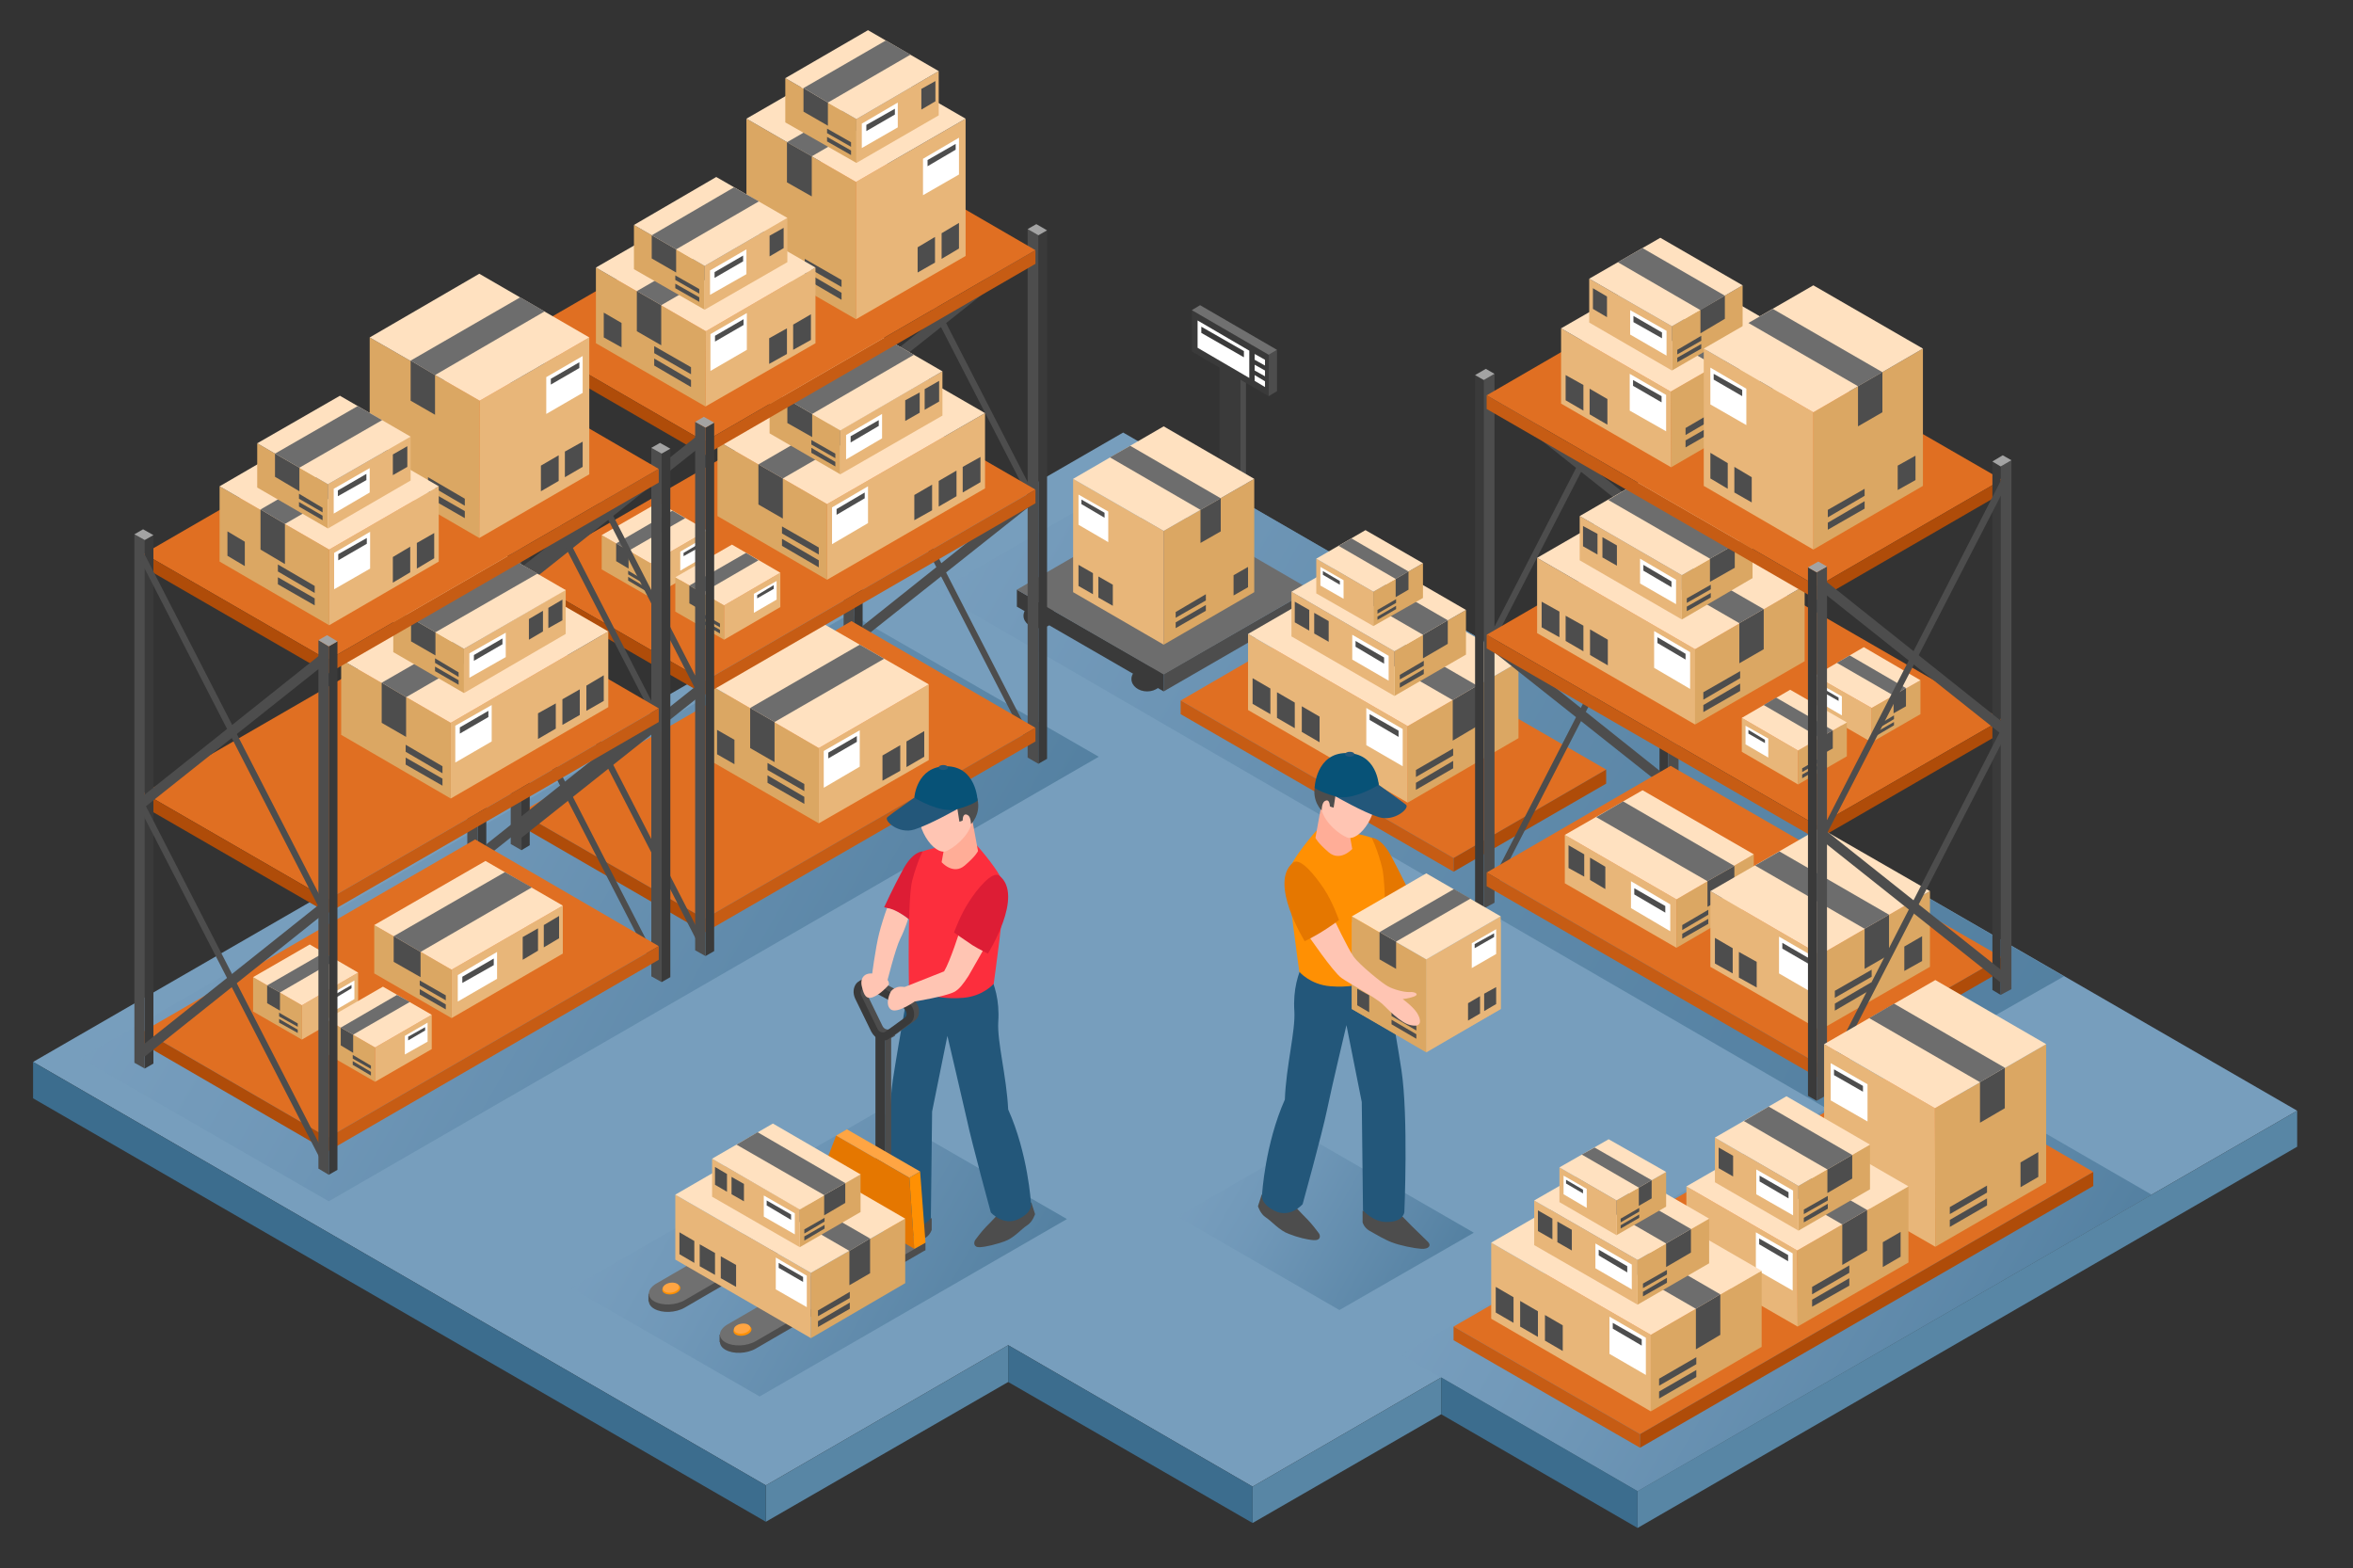 <?xml version="1.0" encoding="utf-8"?>
<!-- Generator: Adobe Illustrator 18.0.0, SVG Export Plug-In . SVG Version: 6.00 Build 0)  -->
<!DOCTYPE svg PUBLIC "-//W3C//DTD SVG 1.1//EN" "http://www.w3.org/Graphics/SVG/1.1/DTD/svg11.dtd">
<svg version="1.1" id="finance_icons" xmlns="http://www.w3.org/2000/svg" xmlns:xlink="http://www.w3.org/1999/xlink" x="0px"
	 y="0px" viewBox="0 0 569 379.2" enable-background="new 0 0 569 379.2" xml:space="preserve">
<rect x="0" y="0" width="569" height="379.2" fill="#333333" stroke="none"/>
<g>
	<g>
		<polygon fill="#779EBD" points="8,256.8 185.2,359.2 243.8,325.3 302.9,359.5 348.5,333.1 396,360.6 555.5,268.6 271.6,104.6 		
			"/>
		<linearGradient id="SVGID_1_" gradientUnits="userSpaceOnUse" x1="156.836" y1="279.299" x2="239.441" y2="326.991">
			<stop  offset="0" style="stop-color:#779EBD"/>
			<stop  offset="0.278" style="stop-color:#6B94B4"/>
			<stop  offset="0.776" style="stop-color:#4C7A9B"/>
			<stop  offset="1" style="stop-color:#3C6D8E"/>
		</linearGradient>
		<polygon opacity="0.6" fill="url(#SVGID_1_)" points="138.2,311.5 183.7,337.7 258,294.8 212.6,268.6 		"/>
		<linearGradient id="SVGID_2_" gradientUnits="userSpaceOnUse" x1="292.897" y1="280.152" x2="348.254" y2="312.113">
			<stop  offset="0" style="stop-color:#779EBD"/>
			<stop  offset="0.278" style="stop-color:#6B94B4"/>
			<stop  offset="0.776" style="stop-color:#4C7A9B"/>
			<stop  offset="1" style="stop-color:#3C6D8E"/>
		</linearGradient>
		<polygon opacity="0.6" fill="url(#SVGID_2_)" points="284.8,294.2 323.9,316.8 356.4,298.1 317.2,275.5 		"/>
		<linearGradient id="SVGID_3_" gradientUnits="userSpaceOnUse" x1="66.087" y1="175.242" x2="219.159" y2="263.619">
			<stop  offset="0" style="stop-color:#779EBD"/>
			<stop  offset="0.278" style="stop-color:#6B94B4"/>
			<stop  offset="0.776" style="stop-color:#4C7A9B"/>
			<stop  offset="1" style="stop-color:#3C6D8E"/>
		</linearGradient>
		<polygon opacity="0.6" fill="url(#SVGID_3_)" points="19.5,255.9 79.5,290.5 265.7,183 205.6,148.4 		"/>
		<linearGradient id="SVGID_4_" gradientUnits="userSpaceOnUse" x1="369.812" y1="273.787" x2="489.253" y2="342.746">
			<stop  offset="0" style="stop-color:#779EBD"/>
			<stop  offset="0.278" style="stop-color:#6B94B4"/>
			<stop  offset="0.776" style="stop-color:#4C7A9B"/>
			<stop  offset="1" style="stop-color:#3C6D8E"/>
		</linearGradient>
		<polygon opacity="0.6" fill="url(#SVGID_4_)" points="338.8,327.6 396,360.7 520.3,288.9 463,255.8 		"/>
		<linearGradient id="SVGID_5_" gradientUnits="userSpaceOnUse" x1="240.285" y1="119.133" x2="485.075" y2="260.462">
			<stop  offset="0" style="stop-color:#779EBD"/>
			<stop  offset="8.878964e-02" style="stop-color:#6F97B7"/>
			<stop  offset="0.449" style="stop-color:#5380A0"/>
			<stop  offset="0.765" style="stop-color:#427293"/>
			<stop  offset="1" style="stop-color:#3C6D8E"/>
		</linearGradient>
		<polygon opacity="0.6" fill="url(#SVGID_5_)" points="226.4,143.2 442.3,268.4 499.1,236.1 282.3,110.8 		"/>
		<polygon fill="#5886A5" points="348.5,333.1 302.9,359.5 302.9,368.3 348.5,342 		"/>
		<polygon fill="#5886A5" points="243.8,325.3 185.2,359.2 185.2,368 243.8,334.2 		"/>
		<polygon fill="#3C6D8E" points="243.8,325.3 243.8,334.2 302.9,368.3 302.9,359.5 		"/>
		<polygon fill="#3C6D8E" points="8,256.8 8,265.6 185.2,368 185.2,359.2 		"/>
		<polygon fill="#5886A5" points="555.5,268.6 396,360.6 396,369.5 555.5,277.3 		"/>
		<polygon fill="#3C6D8E" points="348.5,333.1 348.5,342 396,369.5 396,360.6 		"/>
	</g>
	<g>
		<g>
			<ellipse fill="#3A3A3A" cx="277.4" cy="164.2" rx="3.8" ry="3"/>
			<ellipse fill="#3A3A3A" cx="251.3" cy="148.9" rx="3.8" ry="3"/>
			<rect x="299.9" y="90.7" fill="#4D4D4D" width="1.4" height="45.5"/>
			<rect x="294.9" y="85.3" fill="#3A3A3A" width="5" height="48.8"/>
			<polygon fill="#4D4D4D" points="316.9,142.6 281.4,163 281.4,167.2 316.9,146.7 			"/>
			<polygon fill="#3A3A3A" points="281.4,163 245.9,142.6 245.9,146.7 281.4,167.2 			"/>
		</g>
		<polygon fill="#6D6D6D" points="245.9,142.6 281.4,163.1 316.9,142.6 281.4,122 		"/>
		<g>
			<polygon fill="#3A3A3A" points="306.8,85.8 306.8,95.8 288.2,85 288.2,75 			"/>
			<polygon fill="#FFFFFF" points="302.1,84.8 302.1,91.4 289.6,84.1 289.6,77.5 			"/>
			<polygon fill="#4D4D4D" points="308.8,84.6 306.8,85.8 306.8,95.8 308.8,94.6 			"/>
			<polygon fill="#FFFFFF" points="303.4,90.7 303.4,92.1 305.9,93.6 305.9,92.2 			"/>
			<polygon fill="#FFFFFF" points="303.4,88.2 303.4,89.6 305.9,91 305.9,89.6 			"/>
			<polygon fill="#FFFFFF" points="303.4,85.6 303.4,87 305.9,88.4 305.9,87 			"/>
			<polygon fill="#707070" points="288.2,75 290.2,73.8 308.8,84.6 306.8,85.8 			"/>
			<polygon fill="#3A3A3A" points="290.5,79 290.5,80.5 300.8,86.4 300.8,84.9 			"/>
		</g>
		<g>
			<polygon fill="#DBA763" points="281.4,155.9 281.4,128.4 303.3,115.8 303.3,143.2 			"/>
			<polygon fill="#E8B679" points="281.4,155.9 281.4,128.4 259.5,115.8 259.5,143.2 			"/>
			<polygon fill="#FFE1C0" points="259.5,115.8 281.4,128.4 303.3,115.8 281.4,103.1 			"/>
			<g>
				<polygon fill="#4D4D4D" points="295.2,128.5 290.3,131.3 290.3,123.3 295.2,120.5 				"/>
				<polygon fill="#6D6D6D" points="295.2,120.5 273.3,107.8 268.4,110.6 290.3,123.3 				"/>
				<polygon fill="#4D4D4D" points="284.3,151.9 284.3,150.5 291.6,146.3 291.6,147.7 				"/>
				<polygon fill="#4D4D4D" points="284.3,149.4 284.3,148 291.6,143.7 291.6,145.2 				"/>
				<polygon fill="#4D4D4D" points="298.3,139.1 298.3,144 301.8,142 301.8,137.1 				"/>
				<polygon fill="#4D4D4D" points="264.3,138.6 264.3,143.7 260.8,141.7 260.8,136.6 				"/>
				<polygon fill="#4D4D4D" points="269.1,141.4 269.1,146.5 265.6,144.5 265.6,139.4 				"/>
				<polygon fill="#FFFFFF" points="268,123.7 268,131.1 260.8,126.9 260.8,119.6 				"/>
				<polygon fill="#4D4D4D" points="267.1,125.2 267.1,124 261.5,120.8 261.5,121.9 				"/>
			</g>
		</g>
	</g>
	<g>
		<g>
			<polygon fill="#E06F22" points="351.5,207.5 285.5,169.4 322.4,148 388.4,186.1 			"/>
			<polygon fill="#C65C14" points="351.5,210.8 351.5,207.5 285.5,169.4 285.5,172.7 			"/>
			<polygon fill="#AF4C09" points="388.4,186.1 351.5,207.5 351.5,210.8 388.4,189.5 			"/>
		</g>
		<g>
			<polygon fill="#DBA763" points="340.4,194.1 340.4,175.6 367.2,160.1 367.2,178.5 			"/>
			<polygon fill="#E8B679" points="340.4,194.1 340.4,175.6 301.8,153.3 301.8,171.7 			"/>
			<polygon fill="#FFE1C0" points="301.8,153.3 340.4,175.6 367.2,160.1 328.6,137.8 			"/>
			<g>
				<polygon fill="#4D4D4D" points="357.2,175.6 351.3,179.1 351.3,169.3 357.2,165.8 				"/>
				<polygon fill="#6D6D6D" points="357.2,165.8 318.7,143.5 312.7,147 351.3,169.3 				"/>
				<polygon fill="#4D4D4D" points="342.4,191 342.4,189.3 351.4,184 351.4,185.8 				"/>
				<polygon fill="#4D4D4D" points="342.4,187.9 342.4,186.2 351.4,181 351.4,182.7 				"/>
				<polygon fill="#4D4D4D" points="307.2,166.5 307.2,172.7 302.9,170.2 302.9,164 				"/>
				<polygon fill="#4D4D4D" points="313.1,169.9 313.1,176.1 308.8,173.6 308.8,167.4 				"/>
				<polygon fill="#4D4D4D" points="319.1,173.3 319.1,179.5 314.8,177 314.8,170.8 				"/>
				<polygon fill="#FFFFFF" points="339.2,176.3 339.2,185.3 330.4,180.2 330.4,171.2 				"/>
				<polygon fill="#4D4D4D" points="338.2,178.2 338.2,176.7 331.2,172.7 331.2,174.1 				"/>
			</g>
		</g>
		<g>
			<polygon fill="#DBA763" points="337.2,168.3 337.2,157.5 354.5,147.5 354.5,158.3 			"/>
			<polygon fill="#E8B679" points="337.2,168.3 337.2,157.5 312.3,143.1 312.3,153.9 			"/>
			<polygon fill="#FFE1C0" points="312.3,143.1 337.2,157.5 354.5,147.5 329.6,133.1 			"/>
			<g>
				<polygon fill="#4D4D4D" points="338.5,166.3 338.5,165.2 344.3,161.8 344.3,163 				"/>
				<polygon fill="#4D4D4D" points="338.5,164.3 338.5,163.2 344.3,159.8 344.3,161 				"/>
				<polygon fill="#4D4D4D" points="316.6,147.5 316.6,152.5 313.1,150.5 313.1,145.5 				"/>
				<polygon fill="#4D4D4D" points="321.3,150.2 321.3,155.2 317.8,153.2 317.8,148.2 				"/>
			</g>
			<polygon fill="#FFFFFF" points="335.8,158.6 335.8,164.6 327,159.5 327,153.5 			"/>
			<polygon fill="#4D4D4D" points="334.7,160.5 334.7,159 327.8,155 327.8,156.4 			"/>
			<polygon fill="#4D4D4D" points="350.1,155.7 344.1,159.2 344.1,153.5 350.1,150 			"/>
			<polygon fill="#6D6D6D" points="350.1,150 325.2,135.6 319.2,139.1 344.1,153.5 			"/>
		</g>
		<g>
			<polygon fill="#DBA763" points="332.1,151.4 332.1,143.1 344.1,136.2 344.1,144.6 			"/>
			<polygon fill="#E8B679" points="332.1,151.4 332.1,143.1 318.3,135.1 318.3,143.5 			"/>
			<polygon fill="#FFE1C0" points="318.3,135.1 332.1,143.1 344.1,136.2 330.2,128.2 			"/>
			<g>
				<polygon fill="#4D4D4D" points="333.1,149.9 333.1,149.1 337.6,146.5 337.6,147.3 				"/>
				<polygon fill="#4D4D4D" points="333.1,148.4 333.1,147.5 337.6,144.9 337.6,145.8 				"/>
				<polygon fill="#4D4D4D" points="322.3,139.2 322.3,143.1 319.7,141.6 319.7,137.7 				"/>
			</g>
			<polygon fill="#FFFFFF" points="324.9,140.3 324.9,144.8 319.3,141.6 319.3,137.1 			"/>
			<polygon fill="#4D4D4D" points="324,141.4 324,140.5 319.9,138.1 319.9,139 			"/>
			<polygon fill="#4D4D4D" points="340.6,138.2 337.5,140 337.5,144.4 340.6,142.6 			"/>
			<polygon fill="#6D6D6D" points="340.6,138.2 326.8,130.2 323.7,132 337.5,140 			"/>
		</g>
	</g>
	<g>
		<g>
			<g>
				<polygon fill="#3A3A3A" points="358.8,219.7 358.8,91.9 356.7,90.7 356.7,218.5 				"/>
				<polygon fill="#4D4D4D" points="358.8,219.7 361.4,218.3 361.4,90.4 358.8,91.9 				"/>
			</g>
			<g>
				<polygon fill="#3A3A3A" points="403.4,194.1 403.4,66.3 401.3,65 401.3,192.9 				"/>
				<polygon fill="#4D4D4D" points="403.4,194.1 405.9,192.6 405.9,64.8 403.4,66.3 				"/>
				<polygon fill="#A3A3A3" points="356.7,90.7 358.8,91.9 361.4,90.4 359.3,89.2 				"/>
				<polygon fill="#A3A3A3" points="401.3,65 403.4,66.3 405.9,64.8 403.8,63.6 				"/>
			</g>
			<polygon fill="#4D4D4D" points="405.1,189.4 403.4,191.1 359.9,156.6 360.7,154 			"/>
			<polygon fill="#4D4D4D" points="360.3,214 360.7,216.4 404.4,131.5 403.4,130 			"/>
			<polygon fill="#4D4D4D" points="405.1,129.1 403.4,130.8 359.9,96.3 360.7,93.8 			"/>
			<polygon fill="#4D4D4D" points="360.3,153.7 360.7,156.2 404.4,71.2 403.4,69.8 			"/>
		</g>
		<g>
			<polygon fill="#E06F22" points="404,185.2 359.5,211 439.5,257.2 484.1,231.5 			"/>
			<polygon fill="#AF4C09" points="439.5,260.5 439.5,257.2 484.1,231.5 484.1,234.8 			"/>
			<polygon fill="#C65C14" points="359.5,211 359.5,214.3 439.5,260.5 439.5,257.2 			"/>
		</g>
		<g>
			<polygon fill="#E06F22" points="404,127.7 359.5,153.5 439.5,199.7 484.1,174 			"/>
			<polygon fill="#AF4C09" points="439.5,203 439.5,199.7 484.1,174 484.1,177.2 			"/>
			<polygon fill="#C65C14" points="359.5,153.5 359.5,156.8 439.5,203 439.5,199.7 			"/>
		</g>
		<g>
			<polygon fill="#DBA763" points="409.9,175.2 409.9,157 436.4,141.6 436.4,159.9 			"/>
			<polygon fill="#E8B679" points="409.9,175.2 409.9,157 371.7,134.9 371.7,153.1 			"/>
			<polygon fill="#FFE1C0" points="371.7,134.9 409.9,157 436.4,141.6 398.2,119.6 			"/>
			<g>
				<polygon fill="#4D4D4D" points="426.5,157 420.6,160.4 420.6,150.7 426.5,147.3 				"/>
				<polygon fill="#6D6D6D" points="426.5,147.3 388.4,125.3 382.5,128.7 420.6,150.7 				"/>
				<polygon fill="#4D4D4D" points="411.9,172.2 411.9,170.5 420.8,165.3 420.8,167.1 				"/>
				<polygon fill="#4D4D4D" points="411.9,169.2 411.9,167.4 420.8,162.3 420.8,164 				"/>
				<polygon fill="#4D4D4D" points="377.1,147.9 377.1,154.1 372.8,151.7 372.8,145.5 				"/>
				<polygon fill="#4D4D4D" points="382.9,151.3 382.9,157.5 378.6,155 378.6,148.9 				"/>
				<polygon fill="#4D4D4D" points="388.8,154.7 388.8,160.9 384.5,158.4 384.5,152.2 				"/>
				<polygon fill="#FFFFFF" points="408.7,157.7 408.7,166.6 400,161.5 400,152.6 				"/>
				<polygon fill="#4D4D4D" points="407.6,159.5 407.6,158.1 400.8,154.1 400.8,155.5 				"/>
			</g>
		</g>
		<g>
			<polygon fill="#DBA763" points="406.7,149.8 406.7,139.1 423.8,129.2 423.8,139.8 			"/>
			<polygon fill="#E8B679" points="406.7,149.8 406.7,139.1 382,124.8 382,135.5 			"/>
			<polygon fill="#FFE1C0" points="382,124.8 406.7,139.1 423.8,129.2 399.1,114.9 			"/>
			<g>
				<polygon fill="#4D4D4D" points="407.9,147.8 407.9,146.7 413.7,143.4 413.7,144.5 				"/>
				<polygon fill="#4D4D4D" points="407.9,145.8 407.9,144.7 413.7,141.4 413.7,142.5 				"/>
				<polygon fill="#4D4D4D" points="386.3,129.1 386.3,134.1 382.8,132.1 382.8,127.2 				"/>
				<polygon fill="#4D4D4D" points="391,131.9 391,136.8 387.5,134.8 387.5,129.9 				"/>
			</g>
			<polygon fill="#FFFFFF" points="405.3,140.2 405.3,146.1 396.6,141.1 396.6,135.1 			"/>
			<polygon fill="#4D4D4D" points="404.2,142 404.2,140.6 397.4,136.6 397.4,138 			"/>
			<polygon fill="#4D4D4D" points="419.5,137.3 413.5,140.7 413.5,135.1 419.5,131.7 			"/>
			<polygon fill="#6D6D6D" points="419.5,131.7 394.8,117.4 388.9,120.9 413.5,135.1 			"/>
		</g>
		<g>
			<polygon fill="#DBA763" points="452.6,179.5 452.6,171.2 464.4,164.5 464.4,172.7 			"/>
			<polygon fill="#E8B679" points="452.6,179.5 452.6,171.2 438.9,163.4 438.9,171.6 			"/>
			<polygon fill="#FFE1C0" points="438.9,163.4 452.6,171.2 464.4,164.5 450.7,156.5 			"/>
			<g>
				<polygon fill="#4D4D4D" points="453.6,178 453.6,177.1 458,174.6 458,175.4 				"/>
				<polygon fill="#4D4D4D" points="453.6,176.5 453.6,175.6 458,173 458,173.9 				"/>
				<polygon fill="#4D4D4D" points="442.9,167.4 442.9,171.2 440.2,169.7 440.2,165.9 				"/>
			</g>
			<polygon fill="#FFFFFF" points="445.4,168.4 445.4,173 439.9,169.8 439.9,165.3 			"/>
			<polygon fill="#4D4D4D" points="444.6,169.5 444.6,168.7 440.5,166.3 440.5,167.2 			"/>
			<polygon fill="#4D4D4D" points="460.9,166.4 457.9,168.2 457.9,172.5 460.9,170.8 			"/>
			<polygon fill="#6D6D6D" points="460.9,166.4 447.3,158.5 444.2,160.3 457.9,168.2 			"/>
		</g>
		<g>
			<polygon fill="#DBA763" points="434.8,189.7 434.8,181.5 446.6,174.7 446.6,182.9 			"/>
			<polygon fill="#E8B679" points="434.8,189.7 434.8,181.5 421.2,173.6 421.2,181.8 			"/>
			<polygon fill="#FFE1C0" points="421.2,173.6 434.8,181.5 446.6,174.7 432.9,166.8 			"/>
			<g>
				<polygon fill="#4D4D4D" points="435.8,188.2 435.8,187.3 440.3,184.8 440.3,185.6 				"/>
				<polygon fill="#4D4D4D" points="435.8,186.7 435.8,185.8 440.3,183.2 440.3,184.1 				"/>
				<polygon fill="#4D4D4D" points="425.1,177.6 425.1,181.5 422.5,179.9 422.5,176.1 				"/>
			</g>
			<polygon fill="#FFFFFF" points="427.6,178.6 427.6,183.2 422.1,180 422.1,175.5 			"/>
			<polygon fill="#4D4D4D" points="426.8,179.7 426.8,178.9 422.8,176.5 422.8,177.4 			"/>
			<polygon fill="#4D4D4D" points="443.2,176.6 440.1,178.4 440.1,182.7 443.2,181 			"/>
			<polygon fill="#6D6D6D" points="443.2,176.6 429.5,168.7 426.5,170.5 440.1,178.4 			"/>
		</g>
		<g>
			<polygon fill="#E06F22" points="404,69.8 359.5,95.6 439.5,141.8 484.1,116 			"/>
			<polygon fill="#AF4C09" points="439.5,145.1 439.5,141.8 484.1,116 484.1,119.3 			"/>
			<polygon fill="#C65C14" points="359.5,95.6 359.5,98.9 439.5,145.1 439.5,141.8 			"/>
		</g>
		<g>
			<polygon fill="#DBA763" points="405.4,229.2 405.4,217.5 424.1,206.6 424.1,218.3 			"/>
			<polygon fill="#E8B679" points="405.4,229.2 405.4,217.5 378.4,201.9 378.4,213.6 			"/>
			<polygon fill="#FFE1C0" points="378.4,201.9 405.4,217.5 424.1,206.6 397.2,191.1 			"/>
			<g>
				<polygon fill="#4D4D4D" points="406.8,227 406.8,225.8 413.1,222.2 413.1,223.4 				"/>
				<polygon fill="#4D4D4D" points="406.8,224.9 406.8,223.7 413.1,220 413.1,221.2 				"/>
				<polygon fill="#4D4D4D" points="383.1,206.6 383.1,212 379.3,209.9 379.3,204.4 				"/>
				<polygon fill="#4D4D4D" points="388.2,209.6 388.2,215 384.5,212.8 384.5,207.4 				"/>
			</g>
			<polygon fill="#FFFFFF" points="403.9,218.7 403.9,225.2 394.4,219.6 394.4,213.1 			"/>
			<polygon fill="#4D4D4D" points="402.7,220.7 402.7,219.1 395.2,214.8 395.2,216.3 			"/>
			<polygon fill="#4D4D4D" points="419.4,215.5 412.9,219.3 412.9,213.1 419.4,209.4 			"/>
			<polygon fill="#6D6D6D" points="419.4,209.4 392.5,193.8 386,197.6 412.9,213.1 			"/>
		</g>
		<g>
			<polygon fill="#DBA763" points="404.1,113 404,94.7 430.6,79.4 430.6,97.6 			"/>
			<polygon fill="#E8B679" points="404.1,113 404,94.7 377.5,79.4 377.5,97.6 			"/>
			<polygon fill="#FFE1C0" points="377.5,79.4 404,94.7 430.6,79.4 404.1,64.1 			"/>
			<g>
				<polygon fill="#4D4D4D" points="420.7,94.7 414.8,98.2 414.8,88.5 420.7,85 				"/>
				<polygon fill="#6D6D6D" points="420.7,85 394.2,69.7 388.3,73.2 414.8,88.5 				"/>
				<polygon fill="#4D4D4D" points="407.6,108.2 407.6,106.5 416.5,101.4 416.5,103.1 				"/>
				<polygon fill="#4D4D4D" points="407.6,105.2 407.6,103.5 416.5,98.3 416.5,100 				"/>
				<polygon fill="#4D4D4D" points="424.4,92.8 424.4,98.7 428.7,96.2 428.7,90.3 				"/>
				<polygon fill="#4D4D4D" points="382.9,93.1 382.9,99.3 378.6,96.8 378.6,90.7 				"/>
				<polygon fill="#4D4D4D" points="388.7,96.5 388.7,102.7 384.4,100.2 384.4,94 				"/>
				<polygon fill="#FFFFFF" points="402.9,95.5 402.9,104.3 394.1,99.3 394.1,90.4 				"/>
				<polygon fill="#4D4D4D" points="401.8,97.3 401.8,95.8 394.9,91.9 394.9,93.3 				"/>
			</g>
		</g>
		<g>
			<polygon fill="#DBA763" points="440.1,249.1 440.1,230.9 466.7,215.5 466.7,233.8 			"/>
			<polygon fill="#E8B679" points="440.1,249.1 440.1,230.9 413.6,215.5 413.6,233.8 			"/>
			<polygon fill="#FFE1C0" points="413.6,215.5 440.1,230.9 466.7,215.5 440.1,200.2 			"/>
			<g>
				<polygon fill="#4D4D4D" points="456.8,230.9 450.9,234.3 450.9,224.6 456.8,221.2 				"/>
				<polygon fill="#6D6D6D" points="456.8,221.2 430.3,205.9 424.4,209.3 450.9,224.6 				"/>
				<polygon fill="#4D4D4D" points="443.7,244.4 443.7,242.7 452.6,237.5 452.6,239.2 				"/>
				<polygon fill="#4D4D4D" points="443.7,241.3 443.7,239.6 452.6,234.5 452.6,236.2 				"/>
				<polygon fill="#4D4D4D" points="460.5,228.9 460.5,234.8 464.8,232.4 464.8,226.4 				"/>
				<polygon fill="#4D4D4D" points="419,229.3 419,235.4 414.7,233 414.7,226.8 				"/>
				<polygon fill="#4D4D4D" points="424.8,232.6 424.8,238.8 420.5,236.4 420.5,230.2 				"/>
				<polygon fill="#FFFFFF" points="439,231.6 439,240.5 430.2,235.4 430.2,226.5 				"/>
				<polygon fill="#4D4D4D" points="437.9,233.4 437.9,232 431,228 431,229.4 				"/>
			</g>
		</g>
		<g>
			<polygon fill="#DBA763" points="404.3,89.6 404.3,78.9 421.4,69 421.4,79.7 			"/>
			<polygon fill="#E8B679" points="404.3,89.6 404.3,78.9 384.3,67.4 384.3,78 			"/>
			<polygon fill="#FFE1C0" points="384.3,67.4 404.3,78.9 421.4,69 401.5,57.5 			"/>
			<g>
				<polygon fill="#4D4D4D" points="405.6,87.6 405.6,86.5 411.4,83.2 411.4,84.3 				"/>
				<polygon fill="#4D4D4D" points="405.6,85.7 405.6,84.6 411.4,81.2 411.4,82.4 				"/>
				<polygon fill="#4D4D4D" points="388.6,71.7 388.6,76.7 385.2,74.7 385.2,69.7 				"/>
			</g>
			<polygon fill="#FFFFFF" points="403,80 403,86 394.2,80.9 394.2,75 			"/>
			<polygon fill="#4D4D4D" points="401.9,81.8 401.9,80.4 395,76.4 395,77.9 			"/>
			<polygon fill="#4D4D4D" points="417.1,77.1 411.2,80.6 411.2,74.9 417.1,71.5 			"/>
			<polygon fill="#6D6D6D" points="417.1,71.5 397.2,60 391.2,63.4 411.2,75 			"/>
		</g>
		<g>
			<polygon fill="#DBA763" points="438.5,132.9 438.5,99.7 465,84.3 465,117.5 			"/>
			<polygon fill="#E8B679" points="438.5,132.9 438.5,99.7 412,84.3 412,117.5 			"/>
			<polygon fill="#FFE1C0" points="412,84.3 438.5,99.7 465,84.3 438.5,69 			"/>
			<g>
				<polygon fill="#4D4D4D" points="455.2,99.7 449.3,103.1 449.3,93.4 455.2,90 				"/>
				<polygon fill="#6D6D6D" points="455.2,90 428.7,74.7 422.8,78.1 449.3,93.4 				"/>
				<polygon fill="#4D4D4D" points="442,128.1 442,126.4 450.9,121.2 450.9,123 				"/>
				<polygon fill="#4D4D4D" points="442,125.1 442,123.3 450.9,118.2 450.9,119.9 				"/>
				<polygon fill="#4D4D4D" points="458.9,112.6 458.9,118.5 463.2,116.1 463.2,110.2 				"/>
				<polygon fill="#4D4D4D" points="417.8,112 417.8,118.2 413.6,115.7 413.6,109.5 				"/>
				<polygon fill="#4D4D4D" points="423.6,115.4 423.6,121.5 419.4,119.1 419.4,112.9 				"/>
				<polygon fill="#FFFFFF" points="422.3,94 422.3,102.8 413.6,97.8 413.6,88.9 				"/>
				<polygon fill="#4D4D4D" points="421.3,95.8 421.3,94.3 414.4,90.4 414.4,91.8 				"/>
			</g>
		</g>
		<g>
			<g>
				<polygon fill="#3A3A3A" points="439.3,266.2 439.3,138.4 437.2,137.2 437.2,265 				"/>
				<polygon fill="#4D4D4D" points="439.3,266.2 441.8,264.8 441.8,137 439.3,138.4 				"/>
			</g>
			<g>
				<polygon fill="#3A3A3A" points="483.8,240.6 483.8,112.8 481.8,111.6 481.8,239.4 				"/>
				<polygon fill="#4D4D4D" points="483.8,240.6 486.4,239.2 486.4,111.3 483.8,112.8 				"/>
				<polygon fill="#A3A3A3" points="437.2,137.2 439.3,138.4 441.8,137 439.7,135.8 				"/>
				<polygon fill="#A3A3A3" points="481.8,111.6 483.8,112.8 486.4,111.3 484.3,110.1 				"/>
			</g>
			<polygon fill="#4D4D4D" points="485.6,235.9 483.8,237.6 440.4,203.1 441.2,200.6 			"/>
			<polygon fill="#4D4D4D" points="440.8,260.5 441.2,263 484.9,178 483.8,176.6 			"/>
			<polygon fill="#4D4D4D" points="485.6,175.7 483.8,177.4 440.4,142.9 441.2,140.3 			"/>
			<polygon fill="#4D4D4D" points="440.8,200.3 441.2,202.7 484.9,117.8 483.8,116.3 			"/>
		</g>
	</g>
	<g>
		<g>
			<g>
				<polygon fill="#3A3A3A" points="251.1,184.7 251.1,56.9 253.2,55.7 253.2,183.5 				"/>
				<polygon fill="#4D4D4D" points="251.1,184.7 248.5,183.2 248.5,55.4 251.1,56.9 				"/>
			</g>
			<g>
				<polygon fill="#3A3A3A" points="206.5,159 206.5,31.2 208.6,30 208.6,157.8 				"/>
				<polygon fill="#4D4D4D" points="206.5,159 204,157.6 204,29.8 206.5,31.2 				"/>
				<polygon fill="#A3A3A3" points="253.2,55.7 251.1,56.9 248.5,55.4 250.6,54.2 				"/>
				<polygon fill="#A3A3A3" points="208.6,30 206.5,31.2 204,29.8 206.1,28.6 				"/>
			</g>
			<polygon fill="#4D4D4D" points="204.8,154.4 206.5,156.1 250,121.6 249.2,119 			"/>
			<polygon fill="#4D4D4D" points="249.6,179 249.2,181.4 205.5,96.5 206.5,95 			"/>
			<polygon fill="#4D4D4D" points="204.8,94.1 206.5,95.8 250,61.3 249.2,58.8 			"/>
			<polygon fill="#4D4D4D" points="249.6,118.7 249.2,121.2 205.5,36.2 206.5,34.7 			"/>
		</g>
		<g>
			<polygon fill="#E06F22" points="205.9,150.2 250.4,176 170.4,222.2 125.8,196.5 			"/>
			<polygon fill="#AF4C09" points="170.4,225.5 170.4,222.2 125.8,196.5 125.8,199.7 			"/>
			<polygon fill="#C65C14" points="250.4,176 250.4,179.3 170.4,225.5 170.4,222.2 			"/>
		</g>
		<g>
			<polygon fill="#DBA763" points="198,199.1 198,180.9 171.5,165.5 171.5,183.8 			"/>
			<polygon fill="#E8B679" points="198,199.1 198,180.9 224.6,165.5 224.6,183.8 			"/>
			<polygon fill="#FFE1C0" points="224.6,165.5 198,180.9 171.5,165.5 198,150.2 			"/>
			<g>
				<polygon fill="#4D4D4D" points="181.4,180.9 187.3,184.3 187.3,174.6 181.4,171.2 				"/>
				<polygon fill="#6D6D6D" points="181.4,171.2 207.9,155.9 213.8,159.3 187.3,174.6 				"/>
				<polygon fill="#4D4D4D" points="194.5,194.4 194.5,192.7 185.6,187.5 185.6,189.3 				"/>
				<polygon fill="#4D4D4D" points="194.5,191.3 194.5,189.6 185.6,184.5 185.6,186.2 				"/>
				<polygon fill="#4D4D4D" points="177.6,178.9 177.6,184.8 173.4,182.4 173.4,176.5 				"/>
				<polygon fill="#4D4D4D" points="219.2,179.3 219.2,185.5 223.5,183 223.5,176.8 				"/>
				<polygon fill="#4D4D4D" points="213.4,182.7 213.4,188.8 217.7,186.4 217.7,180.2 				"/>
				<polygon fill="#FFFFFF" points="199.2,181.6 199.2,190.5 207.9,185.4 207.9,176.6 				"/>
				<polygon fill="#4D4D4D" points="200.3,183.4 200.3,182 207.2,178 207.2,179.4 				"/>
			</g>
		</g>
		<g>
			<polygon fill="#E06F22" points="205.9,92.7 250.4,118.4 170.4,164.7 125.8,138.9 			"/>
			<polygon fill="#AF4C09" points="170.4,168 170.4,164.7 125.8,138.9 125.8,142.2 			"/>
			<polygon fill="#C65C14" points="250.4,118.4 250.4,121.7 170.4,168 170.4,164.7 			"/>
		</g>
		<g>
			<polygon fill="#DBA763" points="200,140.2 200,121.9 173.5,106.6 173.5,124.8 			"/>
			<polygon fill="#E8B679" points="200,140.2 200,121.9 238.2,99.9 238.2,118.1 			"/>
			<polygon fill="#FFE1C0" points="238.2,99.9 200,121.9 173.5,106.6 211.7,84.6 			"/>
			<g>
				<polygon fill="#4D4D4D" points="183.4,122 189.3,125.4 189.3,115.7 183.4,112.3 				"/>
				<polygon fill="#6D6D6D" points="183.4,112.3 221.5,90.2 227.4,93.7 189.3,115.7 				"/>
				<polygon fill="#4D4D4D" points="198,137.2 198,135.5 189.1,130.3 189.1,132 				"/>
				<polygon fill="#4D4D4D" points="198,134.1 198,132.4 189.1,127.3 189.1,129 				"/>
				<polygon fill="#4D4D4D" points="232.8,112.9 232.8,119.1 237.1,116.6 237.1,110.5 				"/>
				<polygon fill="#4D4D4D" points="227,116.3 227,122.5 231.3,120 231.3,113.8 				"/>
				<polygon fill="#4D4D4D" points="221.1,119.7 221.1,125.8 225.4,123.4 225.4,117.2 				"/>
				<polygon fill="#FFFFFF" points="201.2,122.7 201.2,131.6 209.9,126.5 209.9,117.6 				"/>
				<polygon fill="#4D4D4D" points="202.3,124.5 202.3,123.1 209.1,119.1 209.1,120.5 				"/>
			</g>
		</g>
		<g>
			<polygon fill="#DBA763" points="203.2,114.7 203.2,104 186.1,94.1 186.1,104.8 			"/>
			<polygon fill="#E8B679" points="203.2,114.7 203.2,104 227.9,89.8 227.9,100.5 			"/>
			<polygon fill="#FFE1C0" points="227.9,89.8 203.2,104.1 186.1,94.2 210.8,79.9 			"/>
			<g>
				<polygon fill="#4D4D4D" points="202,112.8 202,111.7 196.2,108.3 196.2,109.5 				"/>
				<polygon fill="#4D4D4D" points="202,110.8 202,109.7 196.2,106.4 196.2,107.5 				"/>
				<polygon fill="#4D4D4D" points="223.6,94.1 223.6,99.1 227.1,97.1 227.1,92.1 				"/>
				<polygon fill="#4D4D4D" points="218.9,96.8 218.9,101.8 222.4,99.8 222.4,94.9 				"/>
			</g>
			<polygon fill="#FFFFFF" points="204.6,105.2 204.6,111.1 213.3,106 213.3,100.1 			"/>
			<polygon fill="#4D4D4D" points="205.7,107 205.7,105.5 212.5,101.6 212.5,103 			"/>
			<polygon fill="#4D4D4D" points="190.4,102.3 196.4,105.7 196.4,100.1 190.4,96.6 			"/>
			<polygon fill="#6D6D6D" points="190.4,96.6 215.1,82.4 221,85.8 196.4,100.1 			"/>
		</g>
		<g>
			<polygon fill="#DBA763" points="157.3,144.5 157.3,136.2 145.5,129.4 145.5,137.7 			"/>
			<polygon fill="#E8B679" points="157.3,144.5 157.3,136.2 171,128.3 171,136.6 			"/>
			<polygon fill="#FFE1C0" points="171,128.3 157.3,136.2 145.5,129.4 159.2,121.5 			"/>
			<g>
				<polygon fill="#4D4D4D" points="156.3,143 156.3,142.1 151.9,139.5 151.9,140.4 				"/>
				<polygon fill="#4D4D4D" points="156.3,141.5 156.3,140.6 151.9,138 151.9,138.9 				"/>
				<polygon fill="#4D4D4D" points="167,132.4 167,136.2 169.7,134.7 169.7,130.9 				"/>
			</g>
			<polygon fill="#FFFFFF" points="164.5,133.4 164.5,138 170,134.8 170,130.2 			"/>
			<polygon fill="#4D4D4D" points="165.3,134.5 165.3,133.7 169.4,131.3 169.4,132.2 			"/>
			<polygon fill="#4D4D4D" points="149,131.4 152,133.2 152,137.5 149,135.7 			"/>
			<polygon fill="#6D6D6D" points="149,131.4 162.6,123.5 165.7,125.3 152,133.2 			"/>
		</g>
		<g>
			<polygon fill="#DBA763" points="175.1,154.7 175.1,146.4 163.3,139.6 163.3,147.9 			"/>
			<polygon fill="#E8B679" points="175.1,154.7 175.1,146.4 188.7,138.5 188.7,146.8 			"/>
			<polygon fill="#FFE1C0" points="188.7,138.5 175.1,146.4 163.3,139.6 177,131.7 			"/>
			<g>
				<polygon fill="#4D4D4D" points="174.1,153.2 174.1,152.3 169.6,149.8 169.6,150.6 				"/>
				<polygon fill="#4D4D4D" points="174.1,151.7 174.1,150.8 169.6,148.2 169.6,149.1 				"/>
				<polygon fill="#4D4D4D" points="184.8,142.6 184.8,146.4 187.4,144.9 187.4,141.1 				"/>
			</g>
			<polygon fill="#FFFFFF" points="182.3,143.6 182.3,148.2 187.8,145 187.8,140.5 			"/>
			<polygon fill="#4D4D4D" points="183.1,144.7 183.1,143.9 187.1,141.5 187.1,142.4 			"/>
			<polygon fill="#4D4D4D" points="166.7,141.6 169.8,143.4 169.8,147.7 166.7,145.9 			"/>
			<polygon fill="#6D6D6D" points="166.7,141.6 180.4,133.7 183.4,135.5 169.8,143.4 			"/>
		</g>
		<g>
			<polygon fill="#E06F22" points="205.9,34.7 250.4,60.5 170.4,106.8 125.8,81 			"/>
			<polygon fill="#AF4C09" points="170.4,110.1 170.4,106.8 125.8,81 125.8,84.3 			"/>
			<polygon fill="#C65C14" points="250.4,60.5 250.4,63.8 170.4,110.1 170.4,106.8 			"/>
		</g>
		<g>
			<polygon fill="#DBA763" points="207,77.2 207,44 180.5,28.7 180.5,61.9 			"/>
			<polygon fill="#E8B679" points="207,77.2 207,44 233.5,28.7 233.5,61.9 			"/>
			<polygon fill="#FFE1C0" points="233.5,28.7 207,44 180.5,28.7 207,13.4 			"/>
			<g>
				<polygon fill="#4D4D4D" points="190.3,44.1 196.3,47.5 196.3,37.8 190.3,34.4 				"/>
				<polygon fill="#6D6D6D" points="190.3,34.4 216.8,19.1 222.7,22.5 196.3,37.8 				"/>
				<polygon fill="#4D4D4D" points="203.5,72.5 203.5,70.8 194.6,65.6 194.6,67.3 				"/>
				<polygon fill="#4D4D4D" points="203.5,69.4 203.5,67.7 194.6,62.6 194.6,64.3 				"/>
				<polygon fill="#4D4D4D" points="186.6,57 186.6,62.9 182.3,60.5 182.3,54.5 				"/>
				<polygon fill="#4D4D4D" points="227.7,56.4 227.7,62.6 231.9,60.1 231.9,53.9 				"/>
				<polygon fill="#4D4D4D" points="221.9,59.8 221.9,65.9 226.1,63.5 226.1,57.3 				"/>
				<polygon fill="#FFFFFF" points="223.2,38.4 223.2,47.2 231.9,42.2 231.9,33.3 				"/>
				<polygon fill="#4D4D4D" points="224.3,40.2 224.3,38.7 231.1,34.8 231.1,36.2 				"/>
			</g>
		</g>
		<g>
			<polygon fill="#DBA763" points="170.6,98.3 170.7,80.1 144.1,64.7 144.1,83 			"/>
			<polygon fill="#E8B679" points="170.6,98.3 170.7,80.1 197.2,64.7 197.2,83 			"/>
			<polygon fill="#FFE1C0" points="197.2,64.7 170.7,80.1 144.1,64.7 170.6,49.4 			"/>
			<g>
				<polygon fill="#4D4D4D" points="154,80.1 159.9,83.5 159.9,73.8 154,70.4 				"/>
				<polygon fill="#6D6D6D" points="154,70.4 180.5,55.1 186.4,58.5 159.9,73.8 				"/>
				<polygon fill="#4D4D4D" points="167.1,93.6 167.1,91.9 158.2,86.7 158.2,88.4 				"/>
				<polygon fill="#4D4D4D" points="167.1,90.5 167.1,88.8 158.2,83.7 158.2,85.4 				"/>
				<polygon fill="#4D4D4D" points="150.3,78.1 150.3,84 146,81.6 146,75.6 				"/>
				<polygon fill="#4D4D4D" points="191.8,78.5 191.8,84.6 196.1,82.2 196.1,76 				"/>
				<polygon fill="#4D4D4D" points="186,81.8 186,88 190.3,85.6 190.3,79.4 				"/>
				<polygon fill="#FFFFFF" points="171.8,80.8 171.8,89.7 180.6,84.6 180.6,75.7 				"/>
				<polygon fill="#4D4D4D" points="172.9,82.6 172.9,81.2 179.8,77.2 179.8,78.6 				"/>
			</g>
		</g>
		<g>
			<polygon fill="#DBA763" points="170.4,74.9 170.4,64.3 153.3,54.4 153.3,65.1 			"/>
			<polygon fill="#E8B679" points="170.4,74.9 170.4,64.3 190.4,52.7 190.4,63.4 			"/>
			<polygon fill="#FFE1C0" points="190.4,52.7 170.4,64.3 153.3,54.4 173.2,42.8 			"/>
			<g>
				<polygon fill="#4D4D4D" points="169.1,73 169.1,71.9 163.3,68.6 163.3,69.7 				"/>
				<polygon fill="#4D4D4D" points="169.1,71 169.1,69.9 163.3,66.6 163.3,67.7 				"/>
				<polygon fill="#4D4D4D" points="186.1,57 186.1,62 189.5,60 189.5,55.1 				"/>
			</g>
			<polygon fill="#FFFFFF" points="171.7,65.4 171.7,71.3 180.5,66.3 180.5,60.3 			"/>
			<polygon fill="#4D4D4D" points="172.8,67.2 172.8,65.8 179.7,61.8 179.7,63.2 			"/>
			<polygon fill="#4D4D4D" points="157.6,62.5 163.5,65.9 163.5,60.3 157.6,56.9 			"/>
			<polygon fill="#6D6D6D" points="157.6,56.9 177.5,45.3 183.5,48.7 163.5,60.3 			"/>
		</g>
		<g>
			<polygon fill="#DBA763" points="207.1,39.4 207.1,28.8 189.9,18.9 189.9,29.6 			"/>
			<polygon fill="#E8B679" points="207.1,39.4 207.1,28.8 227,17.2 227,27.9 			"/>
			<polygon fill="#FFE1C0" points="227,17.2 207.1,28.8 189.9,18.9 209.9,7.3 			"/>
			<g>
				<polygon fill="#4D4D4D" points="205.8,37.5 205.8,36.4 200,33.1 200,34.2 				"/>
				<polygon fill="#4D4D4D" points="205.8,35.5 205.8,34.4 200,31.1 200,32.2 				"/>
				<polygon fill="#4D4D4D" points="222.8,21.5 222.8,26.5 226.2,24.5 226.2,19.6 				"/>
			</g>
			<polygon fill="#FFFFFF" points="208.4,29.9 208.4,35.8 217.1,30.8 217.1,24.8 			"/>
			<polygon fill="#4D4D4D" points="209.5,31.7 209.5,30.2 216.4,26.3 216.4,27.7 			"/>
			<polygon fill="#4D4D4D" points="194.3,27 200.2,30.4 200.2,24.8 194.3,21.3 			"/>
			<polygon fill="#6D6D6D" points="194.3,21.3 214.2,9.8 220.2,13.2 200.2,24.8 			"/>
		</g>
		<g>
			<g>
				<polygon fill="#3A3A3A" points="170.6,231.2 170.6,103.4 172.7,102.2 172.7,230 				"/>
				<polygon fill="#4D4D4D" points="170.6,231.2 168.1,229.8 168.1,102 170.6,103.4 				"/>
			</g>
			<g>
				<polygon fill="#3A3A3A" points="126.1,205.6 126,77.8 128.1,76.6 128.1,204.4 				"/>
				<polygon fill="#4D4D4D" points="126.1,205.6 123.5,204.1 123.5,76.3 126.1,77.8 				"/>
				<polygon fill="#A3A3A3" points="172.7,102.2 170.6,103.4 168.1,102 170.2,100.8 				"/>
				<polygon fill="#A3A3A3" points="128.1,76.6 126.1,77.8 123.5,76.3 125.6,75.1 				"/>
			</g>
			<polygon fill="#4D4D4D" points="124.3,200.9 126.1,202.6 169.5,168.1 168.7,165.6 			"/>
			<polygon fill="#4D4D4D" points="169.1,225.5 168.7,227.9 125,143 126,141.5 			"/>
			<polygon fill="#4D4D4D" points="124.3,140.7 126.1,142.4 169.5,107.9 168.7,105.3 			"/>
			<polygon fill="#4D4D4D" points="169.1,165.3 168.7,167.7 125,82.8 126,81.3 			"/>
		</g>
	</g>
	<g>
		<g>
			<g>
				<polygon fill="#3A3A3A" points="160,237.5 160,109.7 162.1,108.5 162.1,236.3 				"/>
				<polygon fill="#4D4D4D" points="160,237.5 157.5,236.1 157.5,108.3 160,109.7 				"/>
			</g>
			<g>
				<polygon fill="#3A3A3A" points="115.5,211.9 115.5,84.1 117.6,82.9 117.6,210.7 				"/>
				<polygon fill="#4D4D4D" points="115.5,211.9 113,210.5 113,82.6 115.5,84.1 				"/>
				<polygon fill="#A3A3A3" points="162.1,108.5 160,109.7 157.5,108.3 159.6,107.1 				"/>
				<polygon fill="#A3A3A3" points="117.6,82.9 115.5,84.1 113,82.6 115.1,81.4 				"/>
			</g>
			<polygon fill="#4D4D4D" points="113.8,207.2 115.5,208.9 158.9,174.4 158.1,171.9 			"/>
			<polygon fill="#4D4D4D" points="158.6,231.8 158.2,234.2 114.5,149.3 115.5,147.8 			"/>
			<polygon fill="#4D4D4D" points="113.8,147 115.5,148.7 158.9,114.2 158.1,111.6 			"/>
			<polygon fill="#4D4D4D" points="158.6,171.6 158.2,174 114.5,89.1 115.5,87.6 			"/>
		</g>
		<g>
			<polygon fill="#E06F22" points="114.9,203 159.3,228.8 79.3,275.1 34.8,249.3 			"/>
			<polygon fill="#AF4C09" points="79.3,278.4 79.3,275.1 34.8,249.3 34.8,252.6 			"/>
			<polygon fill="#C65C14" points="159.3,228.8 159.3,232.1 79.3,278.4 79.3,275.1 			"/>
		</g>
		<g>
			<polygon fill="#E06F22" points="114.9,145.5 159.3,171.3 79.3,217.5 34.8,191.8 			"/>
			<polygon fill="#AF4C09" points="79.3,220.8 79.3,217.5 34.8,191.8 34.8,195.1 			"/>
			<polygon fill="#C65C14" points="159.3,171.3 159.3,174.6 79.3,220.8 79.3,217.5 			"/>
		</g>
		<g>
			<polygon fill="#DBA763" points="109,193.1 109,174.8 82.5,159.5 82.5,177.7 			"/>
			<polygon fill="#E8B679" points="109,193.1 109,174.8 147.1,152.7 147.1,171 			"/>
			<polygon fill="#FFE1C0" points="147.1,152.7 109,174.8 82.5,159.5 120.6,137.4 			"/>
			<g>
				<polygon fill="#4D4D4D" points="92.3,174.8 98.2,178.2 98.2,168.6 92.3,165.1 				"/>
				<polygon fill="#6D6D6D" points="92.3,165.1 130.5,143.1 136.4,146.5 98.2,168.6 				"/>
				<polygon fill="#4D4D4D" points="107,190 107,188.3 98.1,183.2 98.1,184.9 				"/>
				<polygon fill="#4D4D4D" points="107,187 107,185.3 98.1,180.1 98.1,181.8 				"/>
				<polygon fill="#4D4D4D" points="141.8,165.8 141.8,171.9 146,169.5 146,163.3 				"/>
				<polygon fill="#4D4D4D" points="136,169.1 136,175.3 140.2,172.9 140.2,166.7 				"/>
				<polygon fill="#4D4D4D" points="130.1,172.5 130.1,178.7 134.4,176.2 134.4,170.1 				"/>
				<polygon fill="#FFFFFF" points="110.1,175.5 110.1,184.4 118.9,179.3 118.9,170.5 				"/>
				<polygon fill="#4D4D4D" points="111.2,177.4 111.2,175.9 118.1,171.9 118.1,173.4 				"/>
			</g>
		</g>
		<g>
			<polygon fill="#DBA763" points="112.2,167.6 112.2,156.9 95.1,147 95.1,157.7 			"/>
			<polygon fill="#E8B679" points="112.2,167.6 112.2,156.9 136.8,142.6 136.8,153.3 			"/>
			<polygon fill="#FFE1C0" points="136.8,142.7 112.2,156.9 95.1,147 119.7,132.8 			"/>
			<g>
				<polygon fill="#4D4D4D" points="110.9,165.6 110.9,164.5 105.2,161.2 105.2,162.3 				"/>
				<polygon fill="#4D4D4D" points="110.9,163.7 110.9,162.6 105.2,159.2 105.2,160.3 				"/>
				<polygon fill="#4D4D4D" points="132.6,147 132.6,151.9 136,150 136,145 				"/>
				<polygon fill="#4D4D4D" points="127.9,149.7 127.9,154.7 131.3,152.7 131.3,147.7 				"/>
			</g>
			<polygon fill="#FFFFFF" points="113.5,158 113.5,163.9 122.3,158.9 122.3,153 			"/>
			<polygon fill="#4D4D4D" points="114.6,159.8 114.6,158.4 121.5,154.4 121.5,155.8 			"/>
			<polygon fill="#4D4D4D" points="99.4,155.1 105.3,158.5 105.3,152.9 99.4,149.5 			"/>
			<polygon fill="#6D6D6D" points="99.4,149.5 124,135.3 130,138.7 105.3,152.9 			"/>
		</g>
		<g>
			<polygon fill="#DBA763" points="73,251.4 73,243.1 61.2,236.3 61.2,244.6 			"/>
			<polygon fill="#E8B679" points="73,251.4 73,243.1 86.6,235.2 86.6,243.5 			"/>
			<polygon fill="#FFE1C0" points="86.6,235.2 73,243.1 61.2,236.3 74.9,228.4 			"/>
			<g>
				<polygon fill="#4D4D4D" points="72,249.8 72,249 67.5,246.4 67.5,247.3 				"/>
				<polygon fill="#4D4D4D" points="72,248.3 72,247.5 67.5,244.9 67.5,245.8 				"/>
				<polygon fill="#4D4D4D" points="82.7,239.3 82.7,243.1 85.3,241.6 85.3,237.7 				"/>
			</g>
			<polygon fill="#FFFFFF" points="80.2,240.3 80.2,244.8 85.7,241.6 85.7,237.1 			"/>
			<polygon fill="#4D4D4D" points="81,241.4 81,240.5 85,238.2 85,239 			"/>
			<polygon fill="#4D4D4D" points="64.6,238.3 67.7,240 67.7,244.4 64.6,242.6 			"/>
			<polygon fill="#6D6D6D" points="64.6,238.3 78.3,230.4 81.3,232.1 67.7,240 			"/>
		</g>
		<g>
			<polygon fill="#DBA763" points="90.7,261.6 90.7,253.3 78.9,246.5 78.9,254.8 			"/>
			<polygon fill="#E8B679" points="90.7,261.6 90.7,253.3 104.4,245.4 104.4,253.7 			"/>
			<polygon fill="#FFE1C0" points="104.4,245.4 90.7,253.3 78.9,246.5 92.6,238.6 			"/>
			<g>
				<polygon fill="#4D4D4D" points="89.7,260.1 89.7,259.2 85.3,256.6 85.3,257.5 				"/>
				<polygon fill="#4D4D4D" points="89.7,258.5 89.7,257.7 85.3,255.1 85.3,256 				"/>
				<polygon fill="#4D4D4D" points="100.4,249.5 100.4,253.3 103.1,251.8 103.1,247.9 				"/>
			</g>
			<polygon fill="#FFFFFF" points="97.9,250.5 97.9,255 103.4,251.9 103.4,247.3 			"/>
			<polygon fill="#4D4D4D" points="98.7,251.6 98.7,250.7 102.8,248.4 102.8,249.2 			"/>
			<polygon fill="#4D4D4D" points="82.4,248.5 85.4,250.2 85.4,254.6 82.4,252.8 			"/>
			<polygon fill="#6D6D6D" points="82.4,248.5 96,240.6 99.1,242.3 85.4,250.2 			"/>
		</g>
		<g>
			<polygon fill="#E06F22" points="114.9,87.6 159.3,113.4 79.3,159.6 34.8,133.9 			"/>
			<polygon fill="#AF4C09" points="79.3,162.9 79.3,159.6 34.8,133.9 34.8,137.2 			"/>
			<polygon fill="#C65C14" points="159.3,113.4 159.3,116.7 79.3,162.9 79.3,159.6 			"/>
		</g>
		<g>
			<polygon fill="#DBA763" points="115.9,130.1 116,96.9 89.4,81.6 89.4,114.7 			"/>
			<polygon fill="#E8B679" points="115.9,130.1 116,96.9 142.5,81.6 142.5,114.7 			"/>
			<polygon fill="#FFE1C0" points="142.5,81.6 116,96.9 89.4,81.6 115.9,66.2 			"/>
			<g>
				<polygon fill="#4D4D4D" points="99.3,96.9 105.2,100.3 105.2,90.7 99.3,87.2 				"/>
				<polygon fill="#6D6D6D" points="99.3,87.2 125.8,71.9 131.7,75.3 105.2,90.7 				"/>
				<polygon fill="#4D4D4D" points="112.4,125.3 112.4,123.6 103.5,118.5 103.5,120.2 				"/>
				<polygon fill="#4D4D4D" points="112.4,122.3 112.4,120.6 103.5,115.4 103.5,117.1 				"/>
				<polygon fill="#4D4D4D" points="95.5,109.9 95.5,115.8 91.3,113.3 91.3,107.4 				"/>
				<polygon fill="#4D4D4D" points="136.6,109.2 136.6,115.4 140.9,112.9 140.9,106.8 				"/>
				<polygon fill="#4D4D4D" points="130.8,112.6 130.8,118.8 135.1,116.3 135.1,110.1 				"/>
				<polygon fill="#FFFFFF" points="132.1,91.2 132.1,100.1 140.9,95 140.9,86.1 				"/>
				<polygon fill="#4D4D4D" points="133.2,93 133.2,91.6 140.1,87.6 140.1,89 				"/>
			</g>
		</g>
		<g>
			<polygon fill="#DBA763" points="79.6,151.2 79.6,132.9 53.1,117.6 53.1,135.8 			"/>
			<polygon fill="#E8B679" points="79.6,151.2 79.6,132.9 106.1,117.6 106.1,135.8 			"/>
			<polygon fill="#FFE1C0" points="106.1,117.6 79.6,132.9 53.1,117.6 79.6,102.2 			"/>
			<g>
				<polygon fill="#4D4D4D" points="63,132.9 68.9,136.4 68.9,126.7 63,123.2 				"/>
				<polygon fill="#6D6D6D" points="63,123.2 89.4,107.9 95.4,111.4 68.9,126.7 				"/>
				<polygon fill="#4D4D4D" points="76.1,146.4 76.1,144.7 67.2,139.6 67.2,141.3 				"/>
				<polygon fill="#4D4D4D" points="76.1,143.4 76.1,141.7 67.2,136.5 67.2,138.2 				"/>
				<polygon fill="#4D4D4D" points="59.2,131 59.2,136.9 55,134.4 55,128.5 				"/>
				<polygon fill="#4D4D4D" points="100.8,131.3 100.8,137.5 105,135 105,128.9 				"/>
				<polygon fill="#4D4D4D" points="95,134.7 95,140.9 99.2,138.4 99.2,132.2 				"/>
				<polygon fill="#FFFFFF" points="80.8,133.7 80.8,142.5 89.5,137.5 89.5,128.6 				"/>
				<polygon fill="#4D4D4D" points="81.8,135.5 81.8,134 88.7,130.1 88.7,131.5 				"/>
			</g>
		</g>
		<g>
			<polygon fill="#DBA763" points="79.3,127.8 79.3,117.1 62.2,107.2 62.2,117.9 			"/>
			<polygon fill="#E8B679" points="79.3,127.8 79.3,117.1 99.3,105.6 99.3,116.2 			"/>
			<polygon fill="#FFE1C0" points="99.3,105.6 79.3,117.1 62.2,107.2 82.2,95.7 			"/>
			<g>
				<polygon fill="#4D4D4D" points="78,125.8 78,124.7 72.3,121.4 72.3,122.5 				"/>
				<polygon fill="#4D4D4D" points="78,123.9 78,122.8 72.3,119.4 72.3,120.6 				"/>
				<polygon fill="#4D4D4D" points="95,109.9 95,114.9 98.5,112.9 98.5,107.9 				"/>
			</g>
			<polygon fill="#FFFFFF" points="80.7,118.2 80.7,124.2 89.4,119.1 89.4,113.2 			"/>
			<polygon fill="#4D4D4D" points="81.7,120 81.7,118.6 88.6,114.6 88.6,116.1 			"/>
			<polygon fill="#4D4D4D" points="66.5,115.3 72.4,118.8 72.4,113.1 66.5,109.7 			"/>
			<polygon fill="#6D6D6D" points="66.5,109.7 86.5,98.2 92.4,101.6 72.4,113.1 			"/>
		</g>
		<g>
			<polygon fill="#DBA763" points="109.2,246.2 109.2,234.5 90.5,223.7 90.5,235.4 			"/>
			<polygon fill="#E8B679" points="109.2,246.2 109.2,234.5 136.1,219 136.1,230.6 			"/>
			<polygon fill="#FFE1C0" points="136.1,219 109.2,234.5 90.5,223.7 117.4,208.2 			"/>
			<g>
				<polygon fill="#4D4D4D" points="107.8,244.1 107.8,242.9 101.5,239.2 101.5,240.5 				"/>
				<polygon fill="#4D4D4D" points="107.8,241.9 107.8,240.7 101.5,237.1 101.5,238.3 				"/>
				<polygon fill="#4D4D4D" points="131.5,223.7 131.5,229.1 135.2,226.9 135.2,221.5 				"/>
				<polygon fill="#4D4D4D" points="126.4,226.6 126.4,232.1 130.1,229.9 130.1,224.5 				"/>
			</g>
			<polygon fill="#FFFFFF" points="110.7,235.8 110.7,242.2 120.2,236.7 120.2,230.2 			"/>
			<polygon fill="#4D4D4D" points="111.8,237.7 111.8,236.2 119.4,231.8 119.4,233.4 			"/>
			<polygon fill="#4D4D4D" points="95.2,232.6 101.7,236.3 101.7,230.2 95.2,226.4 			"/>
			<polygon fill="#6D6D6D" points="95.2,226.4 122.1,210.9 128.6,214.6 101.7,230.2 			"/>
		</g>
		<g>
			<g>
				<polygon fill="#3A3A3A" points="79.5,284.1 79.5,156.3 81.6,155.1 81.6,282.9 				"/>
				<polygon fill="#4D4D4D" points="79.5,284.1 77,282.6 77,154.8 79.5,156.3 				"/>
			</g>
			<g>
				<polygon fill="#3A3A3A" points="35,258.4 35,130.6 37.1,129.4 37.1,257.2 				"/>
				<polygon fill="#4D4D4D" points="35,258.4 32.5,257 32.5,129.2 35,130.6 				"/>
				<polygon fill="#A3A3A3" points="81.6,155.1 79.5,156.3 77,154.8 79.1,153.6 				"/>
				<polygon fill="#A3A3A3" points="37.1,129.4 35,130.6 32.5,129.2 34.6,128 				"/>
			</g>
			<polygon fill="#4D4D4D" points="33.3,253.7 35,255.5 78.4,220.9 77.6,218.4 			"/>
			<polygon fill="#4D4D4D" points="78.1,278.4 77.7,280.8 34,195.9 35,194.4 			"/>
			<polygon fill="#4D4D4D" points="33.3,193.5 35,195.2 78.4,160.7 77.6,158.2 			"/>
			<polygon fill="#4D4D4D" points="78.1,218.1 77.7,220.6 34,135.6 35,134.1 			"/>
		</g>
	</g>
	<g>
		<g>
			<polygon fill="#E06F22" points="396.6,346.8 351.5,320.8 461.3,257.4 506.2,283.4 			"/>
			<polygon fill="#C65C14" points="396.6,350.1 396.6,346.8 351.5,320.8 351.5,324.1 			"/>
			<polygon fill="#AF4C09" points="396.6,346.8 396.6,350.1 506.2,286.8 506.2,283.4 			"/>
		</g>
		<g>
			<polygon fill="#DBA763" points="468,301.5 467.9,268 494.8,252.5 494.8,286 			"/>
			<polygon fill="#E8B679" points="468,301.5 467.9,268 441.1,252.5 441.1,286 			"/>
			<polygon fill="#FFE1C0" points="441.1,252.5 467.9,268 494.8,252.5 468,237 			"/>
			<g>
				<polygon fill="#4D4D4D" points="484.8,268 478.8,271.5 478.8,261.7 484.8,258.2 				"/>
				<polygon fill="#6D6D6D" points="484.8,258.2 458,242.7 452,246.2 478.8,261.7 				"/>
				<polygon fill="#4D4D4D" points="471.5,296.7 471.5,295 480.5,289.8 480.5,291.5 				"/>
				<polygon fill="#4D4D4D" points="471.5,293.6 471.5,291.9 480.5,286.7 480.5,288.4 				"/>
				<polygon fill="#4D4D4D" points="488.6,281.1 488.6,287.1 492.9,284.6 492.9,278.6 				"/>
				<polygon fill="#4D4D4D" points="447,280.4 447,286.7 442.7,284.2 442.7,278 				"/>
				<polygon fill="#4D4D4D" points="452.9,283.8 452.9,290.1 448.6,287.6 448.6,281.4 				"/>
				<polygon fill="#FFFFFF" points="451.6,262.2 451.6,271.2 442.7,266.1 442.7,257.1 				"/>
				<polygon fill="#4D4D4D" points="450.5,264 450.5,262.6 443.5,258.6 443.5,260 				"/>
			</g>
		</g>
		<g>
			<polygon fill="#DBA763" points="434.7,320.8 434.6,302.4 461.5,286.9 461.5,305.3 			"/>
			<polygon fill="#E8B679" points="434.7,320.8 434.6,302.4 407.8,286.9 407.8,305.3 			"/>
			<polygon fill="#FFE1C0" points="407.8,286.9 434.6,302.4 461.5,286.9 434.7,271.4 			"/>
			<g>
				<polygon fill="#4D4D4D" points="451.5,302.4 445.5,305.9 445.5,296.1 451.5,292.6 				"/>
				<polygon fill="#6D6D6D" points="451.5,292.6 424.7,277.1 418.7,280.6 445.5,296.1 				"/>
				<polygon fill="#4D4D4D" points="438.2,316 438.2,314.3 447.2,309.1 447.2,310.9 				"/>
				<polygon fill="#4D4D4D" points="438.2,313 438.2,311.2 447.2,306 447.2,307.8 				"/>
				<polygon fill="#4D4D4D" points="455.3,300.4 455.3,306.4 459.6,303.9 459.6,297.9 				"/>
				<polygon fill="#4D4D4D" points="413.2,300.8 413.2,307 408.9,304.5 408.9,298.3 				"/>
				<polygon fill="#4D4D4D" points="419.1,304.2 419.1,310.4 414.8,307.9 414.8,301.7 				"/>
				<polygon fill="#FFFFFF" points="433.5,303.1 433.5,312.1 424.6,307 424.6,298 				"/>
				<polygon fill="#4D4D4D" points="432.4,305 432.4,303.5 425.4,299.5 425.4,300.9 				"/>
			</g>
		</g>
		<g>
			<polygon fill="#DBA763" points="399.2,341.3 399.2,322.8 426,307.3 426,325.7 			"/>
			<polygon fill="#E8B679" points="399.2,341.3 399.2,322.8 360.6,300.5 360.6,318.9 			"/>
			<polygon fill="#FFE1C0" points="360.6,300.5 399.2,322.8 426,307.3 387.4,285 			"/>
			<g>
				<polygon fill="#4D4D4D" points="416,322.8 410.1,326.3 410.1,316.5 416,313 				"/>
				<polygon fill="#6D6D6D" points="416,313 377.5,290.7 371.5,294.2 410.1,316.5 				"/>
				<polygon fill="#4D4D4D" points="401.2,338.2 401.2,336.5 410.2,331.3 410.2,333 				"/>
				<polygon fill="#4D4D4D" points="401.2,335.1 401.2,333.4 410.2,328.2 410.2,329.9 				"/>
				<polygon fill="#4D4D4D" points="366,313.7 366,319.9 361.7,317.4 361.7,311.2 				"/>
				<polygon fill="#4D4D4D" points="371.9,317.1 371.9,323.3 367.6,320.8 367.6,314.6 				"/>
				<polygon fill="#4D4D4D" points="377.9,320.5 377.9,326.7 373.6,324.2 373.6,318 				"/>
				<polygon fill="#FFFFFF" points="398,323.5 398,332.5 389.2,327.4 389.2,318.4 				"/>
				<polygon fill="#4D4D4D" points="397,325.4 397,323.9 390,319.9 390,321.3 				"/>
			</g>
		</g>
		<g>
			<polygon fill="#DBA763" points="396,315.5 396,304.7 413.3,294.7 413.3,305.5 			"/>
			<polygon fill="#E8B679" points="396,315.5 396,304.7 371,290.3 371,301.1 			"/>
			<polygon fill="#FFE1C0" points="371,290.3 396,304.7 413.3,294.7 388.4,280.3 			"/>
			<g>
				<polygon fill="#4D4D4D" points="397.3,313.5 397.3,312.4 403.1,309 403.1,310.2 				"/>
				<polygon fill="#4D4D4D" points="397.3,311.5 397.3,310.4 403.1,307.1 403.1,308.2 				"/>
				<polygon fill="#4D4D4D" points="375.4,294.7 375.4,299.7 371.9,297.7 371.9,292.7 				"/>
				<polygon fill="#4D4D4D" points="380.1,297.4 380.1,302.4 376.6,300.4 376.6,295.4 				"/>
			</g>
			<polygon fill="#FFFFFF" points="394.6,305.8 394.6,311.8 385.8,306.7 385.8,300.7 			"/>
			<polygon fill="#4D4D4D" points="393.5,307.7 393.5,306.2 386.6,302.2 386.6,303.6 			"/>
			<polygon fill="#4D4D4D" points="408.9,302.9 402.9,306.4 402.9,300.7 408.9,297.2 			"/>
			<polygon fill="#6D6D6D" points="408.9,297.2 384,282.8 378,286.3 402.9,300.7 			"/>
		</g>
		<g>
			<polygon fill="#DBA763" points="434.9,297.6 434.9,286.8 452.2,276.8 452.2,287.6 			"/>
			<polygon fill="#E8B679" points="434.9,297.6 434.9,286.8 414.7,275.1 414.7,285.9 			"/>
			<polygon fill="#FFE1C0" points="414.7,275.1 434.9,286.8 452.2,276.8 432,265.1 			"/>
			<g>
				<polygon fill="#4D4D4D" points="436.2,295.6 436.2,294.5 442,291.1 442,292.3 				"/>
				<polygon fill="#4D4D4D" points="436.2,293.6 436.2,292.5 442,289.2 442,290.3 				"/>
				<polygon fill="#4D4D4D" points="419.1,279.5 419.1,284.5 415.6,282.5 415.6,277.5 				"/>
			</g>
			<polygon fill="#FFFFFF" points="433.6,287.9 433.6,293.9 424.7,288.8 424.7,282.8 			"/>
			<polygon fill="#4D4D4D" points="432.5,289.8 432.5,288.3 425.5,284.3 425.5,285.7 			"/>
			<polygon fill="#4D4D4D" points="447.9,285 441.9,288.5 441.9,282.8 447.9,279.3 			"/>
			<polygon fill="#6D6D6D" points="447.9,279.3 427.7,267.6 421.7,271.1 441.9,282.8 			"/>
		</g>
		<g>
			<polygon fill="#DBA763" points="390.9,298.7 390.9,290.3 402.9,283.4 402.9,291.8 			"/>
			<polygon fill="#E8B679" points="390.9,298.7 390.9,290.3 377.1,282.3 377.1,290.7 			"/>
			<polygon fill="#FFE1C0" points="377.1,282.3 390.9,290.3 402.9,283.4 389,275.5 			"/>
			<g>
				<polygon fill="#4D4D4D" points="391.9,297.1 391.9,296.3 396.4,293.7 396.4,294.5 				"/>
				<polygon fill="#4D4D4D" points="391.9,295.6 391.9,294.7 396.4,292.1 396.4,293 				"/>
				<polygon fill="#4D4D4D" points="381.1,286.4 381.1,290.3 378.5,288.8 378.5,284.9 				"/>
			</g>
			<polygon fill="#FFFFFF" points="383.7,287.5 383.7,292.1 378.1,288.8 378.1,284.3 			"/>
			<polygon fill="#4D4D4D" points="382.8,288.6 382.8,287.7 378.7,285.3 378.7,286.2 			"/>
			<polygon fill="#4D4D4D" points="399.4,285.4 396.3,287.2 396.3,291.6 399.4,289.8 			"/>
			<polygon fill="#6D6D6D" points="399.4,285.4 385.6,277.5 382.5,279.2 396.3,287.2 			"/>
		</g>
	</g>
	<g>
		<path fill="#4D4D4D" d="M338.1,293.1c0,0,1.4,1.5,3.3,3.4c1.7,1.7,2.3,2.2,3.9,3.8c0.9,0.9,0.2,1.8-1.6,1.7
			c-1.6-0.1-5.2-0.8-7.2-1.6c-1.4-0.5-4-2-5.4-2.8c-1.3-0.8-1.6-2-1.6-2v-2.8L338.1,293.1z"/>
		<path fill="#4D4D4D" d="M312.3,290.6c0,0,0.9,1.3,2.8,3.2c1.7,1.7,2.3,2.4,3.8,4.4c0.4,0.5,0.6,1.8-1.2,1.7c-1.6-0.1-4-0.7-6-1.5
			c-2.3-0.8-4.2-3.1-5.6-4c-1.3-0.8-1.9-2.7-1.9-2.7l0.9-2.8L312.3,290.6z"/>
		<path fill="#23577A" d="M313,244.5c-0.7-10.4,5.1-15.9,5.1-15.9c-0.5-3.5,15.8,1.4,15.8,1.4s3.5,18.9,5,28.8
			c1.7,11.3,0.7,34.3,0.7,34.3s-0.2,2.5-4.4,2.4c-3.2,0-5.6-2.8-5.6-2.8l-0.3-26.2l-3.7-18.6c0,0-3.6,15.1-4.7,20.5
			c-1.2,5.8-5.9,22.8-5.9,22.8s-3,3.5-6.8,1.6c-3.7-1.9-3-4-3-4s0.7-12.1,5.5-22.9C311,257.8,313.3,249.3,313,244.5z"/>
		<path fill="#E57700" d="M331.7,202.6c0,0,2.3-0.1,4.7,4.4c2.4,4.5,4.7,9.3,4.7,9.3s-3.5,0.5-7.3,4
			C328.6,215.7,327.7,204.8,331.7,202.6z"/>
		<path fill="#FF9003" d="M331.7,202.6c0,0,1.3,2.5,2.5,7.1c1.2,4.6,0.8,26,0.8,26s-5,3.5-13.3,2.8c-4.9-0.4-7.5-3.5-7.5-3.5
			s-3-21-2.6-24c0.4-3,6.7-10.1,6.7-10.1S326.6,200.7,331.7,202.6z"/>
		<g>
			<path fill="#FFAD97" d="M326,199.7l1,5.6c0,0-2.9,3.2-5.7,0.8c-2.8-2.4-3.2-3.5-3.2-3.5l1.4-7.7L326,199.7z"/>
			<path fill="#FFC5B3" d="M322,186.5c2.4-1.8,8.1-2.4,10.1,3.5c2.2,6.1-3.4,13.8-6.4,12.5c-1.7-0.7-5.2-3.3-6.1-6.6
				C318.5,192.3,320.1,187.9,322,186.5z"/>
			<path fill="#4D4D4D" d="M332.6,191.9c-1,1-2.4,2.1-5.4,1.6c-2.4-0.4-4.2-1.5-4.2-1.5l-0.5,3.3c0,0-0.5-0.1-0.9-0.3
				c-0.1-1.3-0.5-1.7-1.2-1.3c-0.8,0.4-0.8,2.3-0.8,2.3s-2.4-2.3-1.6-6c0.5-2.3,3.6-6.8,7.9-6.4c4.3,0.4,6.8,3.3,7.4,5.7
				C333.6,190.5,333.1,191.5,332.6,191.9z"/>
		</g>
		<g>
			<polygon fill="#DBA763" points="344.9,254.3 344.9,232 326.9,223 326.9,244 			"/>
			<polygon fill="#E8B679" points="344.9,254.3 344.9,232 362.9,223 362.9,244 			"/>
			<polygon fill="#DBA763" points="344.9,254.5 344.9,232 326.9,221.6 326.9,244 			"/>
			<polygon fill="#E8B679" points="344.9,254.5 344.9,232 362.9,221.6 362.9,244 			"/>
			<polygon fill="#FFE1C0" points="362.9,221.6 344.9,232 326.9,221.6 344.9,211.2 			"/>
			<g>
				<polygon fill="#4D4D4D" points="333.6,232 337.6,234.3 337.6,227.7 333.6,225.4 				"/>
				<polygon fill="#6D6D6D" points="333.6,225.4 351.6,215 355.6,217.3 337.6,227.7 				"/>
				<polygon fill="#4D4D4D" points="342.5,251.2 342.5,250.1 336.5,246.6 336.5,247.7 				"/>
				<polygon fill="#4D4D4D" points="342.5,249.2 342.5,248 336.5,244.5 336.5,245.7 				"/>
				<polygon fill="#4D4D4D" points="331.1,240.7 331.1,244.8 328.2,243.1 328.2,239.1 				"/>
				<polygon fill="#4D4D4D" points="358.9,240.3 358.9,244.5 361.8,242.8 361.8,238.7 				"/>
				<polygon fill="#4D4D4D" points="355,242.6 355,246.8 357.9,245.1 357.9,240.9 				"/>
				<polygon fill="#FFFFFF" points="355.9,228.1 355.9,234.1 361.8,230.7 361.8,224.7 				"/>
				<polygon fill="#4D4D4D" points="356.6,229.3 356.6,228.3 361.3,225.7 361.3,226.6 				"/>
			</g>
		</g>
		<path fill="#FFC5B3" d="M322.5,222.1c0,0,3.4,7.2,4.8,9.2c1.4,2,7.1,6.6,8.3,7.2c1.2,0.7,3.9,1.5,5.3,1.4c1.4-0.1,2.4,0.6,1,1.1
			c-1.4,0.5-2.7,0.6-2.7,0.6s2.5,1.8,3.5,3.4c0.8,1.3,1.5,3.6-1.6,2.9c-2.5-0.5-5.9-4.3-6.8-5.1c-1.7-1.6-8.4-5.2-9.9-6.3
			c-2.1-1.5-8.2-10.5-8.2-10.5S318.1,221.1,322.5,222.1z"/>
		<path fill="#E57700" d="M312.7,208.6c1.8-1.4,5.5,3.4,7.5,6.4c2,3,3.6,7.5,3.6,7.5s-2.4,1.8-4.6,3.1c-1.8,1.1-3.7,2-3.7,2
			S306.7,213.4,312.7,208.6z"/>
		<g>
			<path fill="#23577A" d="M333.4,189.8c0,0,5.6,4,6.6,4.8c1,0.8-2.8,4.2-6.6,3c-3.8-1.2-10.4-5-10.4-5L333.4,189.8z"/>
			<path fill="#075277" d="M333.4,189.8c0,0-6.4,4-10.4,2.8c-4-1.1-5.1-2.1-5.1-2.1s0.3-8.4,7.7-8.4S333.4,189.8,333.4,189.8z"/>
			<ellipse fill="#23577A" cx="326.4" cy="182.4" rx="1.1" ry="0.6"/>
		</g>
	</g>
	<g>
		<g>
			<path fill="#4D4D4D" d="M216.7,295c0,0-1.4,1.5-3.2,3.3c-1.7,1.7-2.3,2.2-3.8,3.7c-0.9,0.9-0.2,1.7,1.6,1.7
				c1.6-0.1,5.1-0.8,7.1-1.5c1.4-0.5,4-1.9,5.3-2.8c1.3-0.8,1.6-2,1.6-2v-2.8L216.7,295z"/>
			<path fill="#4D4D4D" d="M242.2,292.5c0,0-0.9,1.3-2.7,3.1c-1.7,1.7-2.2,2.3-3.7,4.3c-0.3,0.5-0.5,1.8,1.2,1.7
				c1.6-0.1,3.9-0.7,5.9-1.4c2.3-0.8,4.2-3.1,5.5-3.9c1.3-0.8,1.9-2.7,1.9-2.7l-0.9-2.8L242.2,292.5z"/>
			<path fill="#23577A" d="M241.4,247.1c0.7-10.3-5-15.7-5-15.7c0.5-3.5-15.6,1.4-15.6,1.4s-3.4,18.6-4.9,28.4
				c-1.6,11.1-0.7,33.8-0.7,33.8s0.2,2.4,4.4,2.4c3.2,0,5.5-2.8,5.5-2.8l0.3-25.8l3.7-18.3c0,0,3.5,14.9,4.7,20.2
				c1.2,5.7,5.8,22.5,5.8,22.5s3,3.4,6.7,1.6c3.7-1.8,3-3.9,3-3.9s-0.7-11.9-5.5-22.6C243.4,260.2,241.1,251.9,241.4,247.1z"/>
			<path fill="#DD1D35" d="M223.1,205.9c0,0-2.3-0.1-4.7,4.3c-2.4,4.4-4.6,9.2-4.6,9.2s3.4,0.5,7.2,3.9
				C226.1,218.8,226.9,208.1,223.1,205.9z"/>
			<path fill="#FC2E3D" d="M223.1,205.9c0,0-1.3,2.5-2.5,7c-1.2,4.5-0.8,25.6-0.8,25.6s4.9,3.5,13.1,2.8c4.9-0.4,7.4-3.4,7.4-3.4
				s2.9-20.7,2.5-23.6c-0.4-3-6.6-9.9-6.6-9.9S228,204,223.1,205.9z"/>
			<g>
				<path fill="#FFAD97" d="M228.7,203l-1,5.5c0,0,2.8,3.2,5.6,0.8c2.8-2.4,3.2-3.5,3.2-3.5l-1.4-7.6L228.7,203z"/>
				<path fill="#FFC5B3" d="M232.6,190.1c-2.4-1.8-7.9-2.4-10,3.4c-2.1,6.1,3.3,13.6,6.3,12.3c1.6-0.7,5.1-3.3,6-6.5
					C236,195.7,234.4,191.4,232.6,190.1z"/>
				<path fill="#4D4D4D" d="M222.1,195.4c1,1,2.4,2.1,5.3,1.6c2.4-0.4,4.1-1.5,4.1-1.5l0.5,3.2c0,0,0.5-0.1,0.8-0.3
					c0-1.3,0.5-1.7,1.2-1.3c0.8,0.4,0.8,2.2,0.8,2.2s2.4-2.3,1.6-5.9c-0.5-2.3-3.5-6.7-7.8-6.3c-4.2,0.4-6.7,3.2-7.2,5.6
					C221.2,193.9,221.6,194.9,222.1,195.4z"/>
			</g>
			<path fill="#FFC5B3" d="M238.3,228.8c0,0-1.8-4.7-6.2-3.7c0,0-2.3,7.3-3.8,9.8l-10.1,4l2.9,3.3c0,0,7.4-1.2,9.6-2.3
				c1.2-0.6,2.2-1.9,3.5-3.9C235.2,234.3,238.3,228.8,238.3,228.8z"/>
			<path fill="#FFC5B3" d="M214.5,219.6c-0.7,1.9-1.5,4.5-1.9,6.1c-0.9,3.5-1.8,10.6-1.8,10.6l3.6,1.6c0,0,2.1-8.5,3.3-10.9
				c1.2-2.4,1.9-4.8,1.9-4.8S216.7,219.8,214.5,219.6z"/>
			<path fill="#DD1D35" d="M241.7,211.8c-1.7-1.4-5.5,3.3-7.4,6.3c-2,3-3.6,7.4-3.6,7.4s2.4,1.7,4.5,3.1c1.8,1.1,3.7,2,3.7,2
				S247.7,216.6,241.7,211.8z"/>
		</g>
		<g>
			<rect x="214.1" y="249.9" fill="#4D4D4D" width="1.4" height="36.9"/>
			<rect x="211.7" y="249.9" fill="#3A3A3A" width="2.4" height="36.9"/>
			<path fill="#4D4D4D" d="M214.3,250.8c-0.1,0-0.2-0.1-0.3-0.1c-0.9-0.3-1.6-1-2.1-1.9l-3.9-8c-0.6-1.3-0.5-2.7,0.3-3.7
				c0.8-0.9,2.1-1.1,3.3-0.5l8.6,4.6c1,0.6,1.8,1.6,2,2.8c0.2,1.2-0.2,2.3-1.1,2.9l-4.7,3.4C215.8,250.9,215.1,251,214.3,250.8z
				 M213.4,248.1c0.2,0.4,0.5,0.7,0.9,0.8c0.4,0.1,0.7,0.1,1-0.1l4.7-3.4c0.4-0.3,0.5-0.7,0.4-1.2c-0.1-0.5-0.4-0.9-0.8-1.2
				l-8.6-4.6c-0.8-0.4-1.2,0-1.4,0.2c-0.1,0.1-0.5,0.7-0.1,1.5L213.4,248.1z"/>
			<polygon fill="#4D4D4D" points="214.8,251.4 216.4,250.5 216.4,250.1 214.4,251.1 			"/>
			<polygon fill="#4D4D4D" points="207.8,237.2 209,236.6 209.2,236.8 208.2,237.9 			"/>
			<path fill="#3A3A3A" d="M213.1,251.5c-0.1,0-0.2-0.1-0.3-0.1c-0.9-0.3-1.6-1-2.1-1.9l-3.9-8c-0.6-1.3-0.5-2.7,0.3-3.7
				c0.8-0.9,2.1-1.1,3.3-0.5l8.6,4.6c1,0.6,1.8,1.6,2,2.8c0.2,1.2-0.2,2.3-1.1,2.9l-4.7,3.4C214.6,251.6,213.9,251.7,213.1,251.5z
				 M212.2,248.8c0.2,0.4,0.5,0.7,0.9,0.8c0.4,0.1,0.7,0.1,1-0.1l4.7-3.4c0.4-0.3,0.5-0.7,0.4-1.2c-0.1-0.5-0.4-0.9-0.8-1.2
				l-8.6-4.6c-0.8-0.4-1.2,0-1.4,0.2c-0.1,0.1-0.5,0.7-0.1,1.5L212.2,248.8z"/>
			<g>
				<path fill="#4D4D4D" d="M223.8,302.3l-41,23.8c-2.2,1.3-5.5,1.4-7.4,0.3l0,0c-1.9-1.1-1.7-3,0.5-4.3l41-23.8L223.8,302.3z"/>
				<polygon fill="#4D4D4D" points="223.8,300.5 223.8,302.3 220.7,302.9 220.1,300 				"/>
				<polygon fill="#4D4D4D" points="174,322.7 174,324.5 174.7,325.3 175,323.2 				"/>
				<path fill="#707070" d="M223.8,300.5l-41,23.8c-2.2,1.3-5.5,1.4-7.4,0.3l0,0c-1.9-1.1-1.7-3,0.5-4.3l41-23.8L223.8,300.5z"/>
				
					<ellipse transform="matrix(0.987 -0.159 0.159 0.987 -48.964 32.746)" fill="#FF9003" cx="179.7" cy="321.7" rx="2.2" ry="1.3"/>
				
					<ellipse transform="matrix(0.987 -0.159 0.159 0.987 -48.906 32.725)" fill="#FFA543" cx="179.6" cy="321.3" rx="2" ry="1.2"/>
			</g>
			<g>
				<path fill="#4D4D4D" d="M206.6,292.4l-41,23.8c-2.2,1.3-5.5,1.4-7.4,0.3v0c-1.9-1.1-1.7-3,0.5-4.3l41-23.8L206.6,292.4z"/>
				<polygon fill="#4D4D4D" points="206.6,290.6 206.6,292.4 203.5,292.9 202.9,290.1 				"/>
				<polygon fill="#4D4D4D" points="156.8,312.8 156.8,314.6 157.5,315.4 157.8,313.3 				"/>
				<path fill="#707070" d="M206.6,290.6l-41,23.8c-2.2,1.3-5.5,1.4-7.4,0.3l0,0c-1.9-1.1-1.7-3,0.5-4.3l41-23.8L206.6,290.6z"/>
				
					<ellipse transform="matrix(0.987 -0.159 0.159 0.987 -47.614 29.887)" fill="#FF9003" cx="162.5" cy="311.7" rx="2.2" ry="1.3"/>
				
					<ellipse transform="matrix(0.987 -0.159 0.159 0.987 -47.556 29.866)" fill="#FFA543" cx="162.4" cy="311.4" rx="2" ry="1.2"/>
			</g>
			<polygon fill="#E57700" points="197,288.1 202.2,274.6 219.9,284.8 221.1,302 			"/>
			<polygon fill="#FF9003" points="221.1,302 223.8,300.5 222.5,283.3 219.9,284.8 			"/>
			<polygon fill="#FFA543" points="202.2,274.6 219.9,284.8 222.5,283.3 204.8,273.1 			"/>
			<g>
				<polygon fill="#DBA763" points="196.1,323.6 196.1,307.8 218.9,294.7 218.9,310.3 				"/>
				<polygon fill="#E8B679" points="196.1,323.6 196.1,307.8 163.3,288.9 163.3,304.6 				"/>
				<polygon fill="#FFE1C0" points="163.3,288.9 196.1,307.8 218.9,294.7 186.1,275.7 				"/>
				<g>
					<polygon fill="#4D4D4D" points="210.4,307.9 205.4,310.8 205.4,302.5 210.4,299.5 					"/>
					<polygon fill="#6D6D6D" points="210.4,299.5 177.6,280.6 172.6,283.5 205.4,302.5 					"/>
					<polygon fill="#4D4D4D" points="197.8,320.9 197.8,319.5 205.5,315 205.5,316.5 					"/>
					<polygon fill="#4D4D4D" points="197.8,318.3 197.8,316.9 205.5,312.4 205.5,313.9 					"/>
					<polygon fill="#4D4D4D" points="167.9,300.1 167.9,305.4 164.3,303.3 164.3,298 					"/>
					<polygon fill="#4D4D4D" points="172.9,303 172.9,308.3 169.2,306.2 169.2,300.9 					"/>
					<polygon fill="#4D4D4D" points="178,305.9 178,311.2 174.3,309.1 174.3,303.8 					"/>
					<polygon fill="#FFFFFF" points="195.1,308.5 195.1,316.1 187.6,311.8 187.6,304.1 					"/>
					<polygon fill="#4D4D4D" points="194.2,310 194.2,308.8 188.3,305.4 188.3,306.6 					"/>
				</g>
			</g>
			<g>
				<polygon fill="#DBA763" points="193.4,301.6 193.4,292.4 208.1,283.9 208.1,293.1 				"/>
				<polygon fill="#E8B679" points="193.4,301.6 193.4,292.4 172.2,280.2 172.2,289.4 				"/>
				<polygon fill="#FFE1C0" points="172.2,280.2 193.4,292.5 208.1,284 186.9,271.7 				"/>
				<g>
					<polygon fill="#4D4D4D" points="194.5,300 194.5,299 199.4,296.2 199.4,297.1 					"/>
					<polygon fill="#4D4D4D" points="194.5,298.3 194.5,297.3 199.4,294.5 199.4,295.4 					"/>
					<polygon fill="#4D4D4D" points="175.8,283.9 175.8,288.2 172.9,286.5 172.9,282.2 					"/>
					<polygon fill="#4D4D4D" points="179.9,286.3 179.9,290.5 176.9,288.8 176.9,284.6 					"/>
				</g>
				<polygon fill="#FFFFFF" points="192.2,293.4 192.2,298.5 184.7,294.2 184.7,289.1 				"/>
				<polygon fill="#4D4D4D" points="191.3,295 191.3,293.7 185.4,290.3 185.4,291.5 				"/>
				<polygon fill="#4D4D4D" points="204.4,290.9 199.3,293.9 199.3,289 204.4,286.1 				"/>
				<polygon fill="#6D6D6D" points="204.4,286.1 183.2,273.8 178.1,276.8 199.3,289 				"/>
			</g>
		</g>
		<path fill="#FFC5B3" d="M212.3,235.7c-3.1-1-4.4,0.7-3.9,2.8c0.5,2.1,1,3.3,2.8,2.6c1.8-0.7,3.7-2.9,3.7-2.9
			S215.6,236.7,212.3,235.7z"/>
		<path fill="#FFC5B3" d="M215.4,239.8c0,0-1.6,3,0,4.3c1.6,1.2,6.2-2.2,6.2-2.2s0.1-2.3-2.1-3C216.6,237.9,215.4,239.8,215.4,239.8
			z"/>
		<g>
			<path fill="#23577A" d="M221.1,192.9c0,0-5.6,3.9-6.5,4.7c-1,0.8,2.7,4.2,6.5,3s10.3-4.9,10.3-4.9L221.1,192.9z"/>
			<path fill="#075277" d="M221.1,192.9c0,0,6.3,3.9,10.3,2.8c4-1.1,5-2.1,5-2.1s-0.3-8.3-7.6-8.3
				C221.6,185.3,221.1,192.9,221.1,192.9z"/>
			<ellipse fill="#23577A" cx="228.1" cy="185.6" rx="1.1" ry="0.6"/>
		</g>
	</g>
</g>
</svg>
